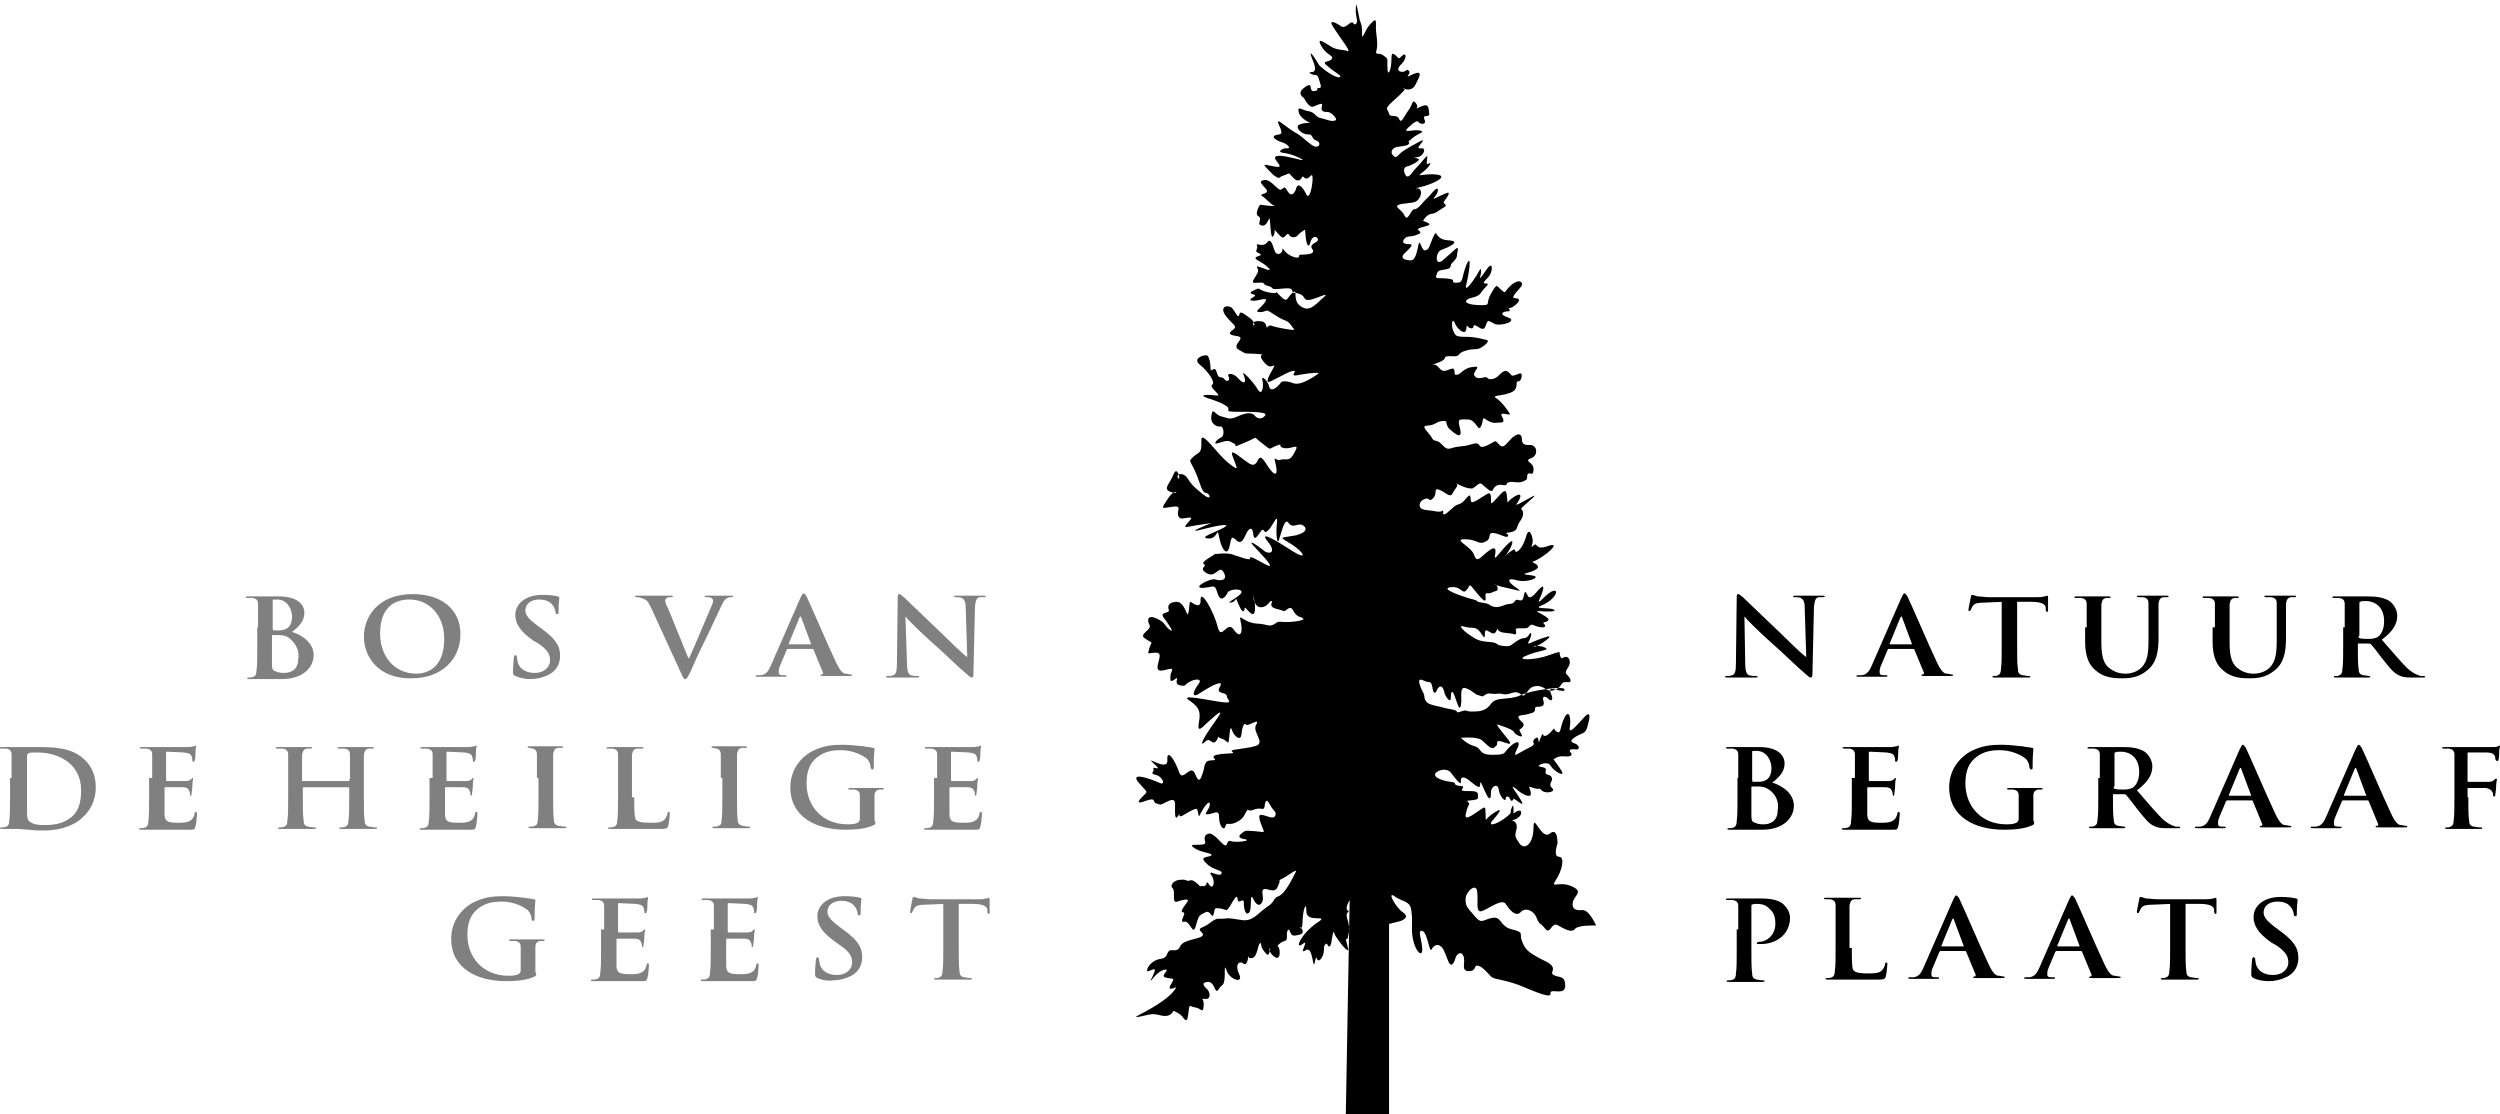 <?xml version="1.0" encoding="utf-8"?>
<!-- Generator: Adobe Illustrator 21.1.0, SVG Export Plug-In . SVG Version: 6.00 Build 0)  -->
<svg version="1.1" id="Laag_1" xmlns="http://www.w3.org/2000/svg" xmlns:xlink="http://www.w3.org/1999/xlink" x="0px" y="0px"
	 width="323.6px" height="144.2px" viewBox="0 0 323.6 144.2" style="enable-background:new 0 0 323.6 144.2;" xml:space="preserve"
	>
<style type="text/css">
	.st0{fill-rule:evenodd;clip-rule:evenodd;}
	.st1{fill:#808080;}
</style>
<path class="st0" d="M174.7,116.5l-0.5,27.8h5.6v-24.7c0,0,0.7-0.2,1.2-0.3c0.4-0.1,1.6-0.5,0.6-1.2c-1-0.7-2.1-2.8-1.1-2.1
	c1,0.8,2.1,0.5,2.2,2c0.2,1.4-0.1,2.1,0.2,3.6c0.3,1.5,1.2,2.4,1.2,1.3c0-1.1-0.7-2.6,0-2.4c0.7,0.2,0.9,2.9,1.2,2.4
	c0.3-0.5,0.7-0.8,1.2-0.4c0.5,0.3,0.9,2.1,1.2,2.3c0.3,0.3,0.6-0.4,0.7-0.8c0.1-0.4,0.7-1,1-0.3c0.4,0.7-0.4,2,0.7,2
	s0.6-0.8,1.2-0.7c0.6,0.1,1.3,1,1.7,1.4c0.4,0.4,1.4,0.3,3.6,1.1c2.2,0.9,4.2,1.8,4.1,1.1c-0.1-0.8,1.9,0.4,1.9-1
	c0-1.4-0.8-1-1.5-1.4c-0.7-0.4,0.9-0.9-1.3-1.9c-2.2-1.1-2.4-1.5-2.8-2.5c-0.4-1,0.4-1.1-1.3-1.5c-1.6-0.4-1.3-1.7-2.5-1.5
	c-1.2,0.2-1.4,0.9-2.3-0.2c-0.9-1.1-1.2-1.2-1.2-2.2c0-1,1.4-2.2,1.5-1c0.2,1.2-0.3,2.9,0.7,2.5c1-0.4,2.5-1.6,3-0.9
	c0.5,0.8,1.3,1.7,1.9,1.1c0.6-0.7,1.7-0.3,2.1,0.7c0.4,1,0.4,0.5,1.1,1.4c0.7,0.9,0.8-1,1.7-0.4c0.9,0.5,1.8,1,2.2,0.4
	c0.5-0.5,2.7-0.4,2.7-0.4s-0.9-2.1-1.8-2c-0.9,0.1-1.4-0.2-1.2-1.1c0.3-0.9,1.4-1.3-0.2-2c-1.6-0.7-2.8,0.4-2-0.8
	c0.8-1.2,1.2-3,0.4-3c-0.8,0-0.2-1.7-0.2-1.7s0.1-2.2-1-1.3c-1.1,0.9-2.1-2.8-2.1-0.8c0,2.1-1.1,3-1.8,2.1c-0.7-1-0.6-1-0.4-1.9
	c0.2-1-0.6-1.1-0.6-1.1s1.2-0.3,1.2-1c0-0.7-1,0.1-1,0.1s0.1-1.6-0.2-0.8c-0.4,0.8,0.3,0.5-0.9,1.4c-1.2,0.9-2.3,1.1-1.6,0.3
	c0.7-0.8,1.6-1.9,0.2-1c-1.4,0.9-1,1.4-1.1,0.3c-0.1-1.1,0.2-1.3-1.1-0.4c-1.3,0.9-1.7,1-1.4,0c0.2-1,0.6-1,0.2-1.3
	c-0.5-0.3,1.3-0.1,1.3-0.5c0-0.5,0.2-0.9-0.9-0.9s-1.3,0-1.1-0.3c0.1-0.3,0.3-0.3-0.5-0.4c-0.8-0.1-0.1-0.4-1-0.5
	c-0.9-0.1-2.3-0.5-2-1.1c0.4-0.5,1.5-0.7,2-0.1c0.5,0.7,1.4,1.8,1.3,1.2c-0.1-0.6,0.3-0.9,1.3,0c1.1,0.9,1.2,0.8,1.2,0.2
	c0-0.6,0.5,0.9,0.9,1.6c0.4,0.7,0.5,0.2,0.5-0.5c0-0.7,0.9-1.2,1-0.3c0.1,0.9,0.9,1.7,0.9,1.2c0-0.5,0.5-0.3,0.6,0.1
	c0.1,0.3,0.4,0.1,0.4-0.1c0-0.2,1.5,1.2,1.1,0.4c-0.4-0.8-1.8-2.5-0.9-1.8c0.8,0.7,1.5,1.1,1.9,1c0.4-0.1-0.1-1.2-0.1-1.2
	s1,0.4,1.3,0.3c0.3-0.1,0.1,0.2,0.7,0.4c0.6,0.2,1.5-0.1,1-0.5c-0.5-0.4,0-1,0-1s0.1-0.6-0.5-0.7c-0.5-0.1-0.3-0.4-0.3-0.7
	c0-0.3-0.6-0.3-0.9-0.4c-0.3-0.1,1.1-0.8,1.5-0.1c0.4,0.7,1.8,1.5,1.5,0.8c-0.4-0.7-1.1-1.6-1.1-1.6s0.5-0.5,1.4-0.4
	c0.9,0.1,1.1-0.2,0.8-0.5c-0.3-0.3,0-0.5,0.6-0.4c0.6,0.1,0.6-0.4,0.1-0.7c-0.5-0.2-1-0.3-0.1-0.9c0.9-0.6,1.3-0.3,1.6-1.4
	c0.3-1.1,0.5-2.2-0.5-1.1c-1,1.1-2,2.3-1.8,1.2c0.2-1.1-0.1-2.4-0.7-1.2c-0.6,1.2-0.4,2.2-1,1.8c-0.6-0.3,0-0.8-0.8,0.1
	c-0.9,0.9-1,0.2-1,0.2s0-0.2-0.4,0.8c-0.3,1,0.1-0.8-0.6-0.2c-0.7,0.6,0.5,0.6-0.8,1.2c-1.3,0.6-2.2,1.5-1.6,0.3
	c0.6-1.1,0.2-1.4-0.8-0.5c-1,0.9-0.4,1.1-2.3,1.1c-1.9,0-1.3-0.8-2.3-1.1c-1.1-0.3-1.8-1.1-1.8-1.1s2-0.2,2.7,0.3
	c0.6,0.5,1.3,1.4,1.7,0.9c0.4-0.5,0.2,0.1,0.3-0.6c0-0.7,2.5,1,1.4-0.4c-1.1-1.4-1.9-2.2-1-1.8c0.9,0.3,1.7,0.6,1.8,0.9
	c0.1,0.3,1.4,0.9,0.9,0.2c-0.4-0.8-0.2-0.4,0.2-0.9c0.4-0.5-0.3-0.7-0.5-1.1c-0.2-0.4,0.2-0.4,0.9-0.5c0.7-0.2,1.2-0.2,1.2-0.7
	c0-0.5,0.3-0.2,0.9-0.4c0.6-0.3-0.2-1.1,0.3-1.2c0.4-0.1,0.8,0.8,1,0.3c0.2-0.4-0.8-1.5,0.2-1.3c0.9,0.2,1.5,0.4,1.4,0
	c-0.1-0.4-4.2,0.1-5.7,0.8c-1.5,0.7-3.1,0.1-3.8,1.1c-0.7,1-1.6,1-2.5,1c-0.9,0-0.5-0.3-1.4,0c-0.9,0.3,0-0.1-1.3-0.3
	c-1.3-0.2-1-0.3-1.8-0.4c-0.8-0.2-1.4-0.3-1.6-1c-0.1-0.8,0-0.3-0.4-1.2c-0.4-0.9-0.5-1.5,0.3-1.1c0.8,0.4,0.9-0.1,1.1,0.8
	c0.1,0.9,0.4,1,0.6,0.4c0.3-0.6,0.7-0.6,0.9,0.1c0.1,0.7,0.9,1.8,0.9,0.9c0-0.9,0.2-1,0.5-0.2c0.3,0.8,0.6,2.1,0.8,1.2
	c0.2-0.9-0.3-2.6,0.7-2.2c1,0.4,0.9,0.7,1.6,0.9c0.7,0.2,0.4,0.2,0.9-0.1c0.5-0.3,0.7,0,1.5-0.1c0.9-0.1,0.7,0.3,1.9-0.1
	c1.2-0.4,1.2,0.7,1.7,0.2c0.5-0.5,0.6-1.1,1.6-1.1s1.2,0.9,2.3,0.5c1-0.4,0.6-1.1,1.5-1c0.9,0.1,0.4-0.6,0-1
	c-0.4-0.4,0.3-0.8,0.4-1.5c0-0.7-0.4-0.9-0.8-0.7c-0.4,0.3-0.4-0.1-0.5-0.4c-0.1-0.3,0.4-0.5-1.4,0.1c-1.8,0.7-4.5,0.7-3,0.1
	c1.5-0.7,3.1-0.7,2.6-1c-0.5-0.4-1.9-0.3-1.5-0.2c0.4,0.1,3.1-1.8,1.4-1.2c-1.7,0.5-2.5,1.2-2.1,0.5c0.4-0.7,0.4-1.5,0-0.8
	c-0.5,0.7-0.6,0.1-1.6,0.8c-1,0.7-0.8,0.7-1.8,0.6c-1-0.1-0.4-0.4-1.7-0.5c-1.3-0.1-1.7-0.3-2.4-0.8c-0.7-0.4-1.9-1.5-0.9-1.2
	c1,0.3,1.3,0,1.8,0.4c0.5,0.4,0.9,1.5,0.9,0.7c0-0.8,0.1-0.7,0.8-0.3c0.7,0.4,0.8-0.6,0.8-0.6s0,0.5,0.9,0.6c0.9,0.1,1,0.1,1.3,0.2
	c0.3,0.1,0.3-0.3,0.2-0.6c-0.1-0.3,0.9-0.1,1.4-0.2c0.5-0.1,0.3-0.7,1.1-0.3c0.8,0.3,1.6,0.3,1.2-0.2c-0.4-0.4,0.2-0.1,0.5-0.5
	c0.4-0.4-2.2-1.3-1.2-1.2c1,0.1,2.5,0.1,1.9-0.2c-0.5-0.3-3,0-1.4-0.6c1.6-0.7,2.2-2.1,1.3-1.8c-0.9,0.3-2.2,2.2-1.7,1
	c0.5-1.1,0.8-2.2-0.2-1.1c-0.9,1.1-1.2,1.1-1.4,0.6c-0.3-0.5-0.3-0.6-0.5,0.3c-0.2,0.9-0.8,0-1.1,0.5c-0.3,0.5-0.8,0.3-1.3,0.5
	c-0.5,0.2-1,0.4-1.6,0.2c-0.6-0.2-0.1-0.3-1.4-0.5c-1.3-0.2,0.5,0-1.8-0.6c-2.2-0.7-3.4-1.3-2.1-1.4c1.3-0.1,1.4,1,1.9,0.4
	c0.5-0.5,0.3-1,0.9-0.2c0.7,0.8,1.7,2.2,1.6,1.2c-0.1-1,0.2-0.4,0.8-0.7c0.6-0.3,0.9-0.1,0.7-0.8c-0.3-0.6-0.7-0.2,0.8,0.1
	c1.5,0.3,2.8,0.8,1.7,0.1c-1.1-0.7-1.4-1.4,0-1c1.4,0.4,3.3-0.4,2.1-0.6c-1.2-0.2-1.6-0.1-0.2-0.5c1.4-0.5,0.8-0.9,0.4-1.1
	c-0.4-0.3-0.5,0.1,0.8-0.7c1.3-0.8,2.6-2.1,0.9-1.5c-1.7,0.6-1.2-0.6-1.8-0.1c-0.5,0.5-0.1-0.1-0.1-0.6c0-0.5-0.5-2.1-0.9-0.4
	c-0.5,1.6-1.4,2.2-1.4,1.6c0-0.5-2.2,1.6-1.4,0.9c0.8-0.8,1.6-2.7,0.6-1.8c-1,0.9-1.9,2.4-1.8,1.7c0.1-0.6,0.3-1.5-0.8-0.7
	c-1.1,0.8-1.5,1.7-1.9,0.5c-0.4-1.1-2.8-2-1.2-2c1.6,0,1.8,0.8,2.7,0.3c0.9-0.4,0.1-1.2,1.1-1.1c1,0.2,1.6,0.7,1.8,0.4
	c0.2-0.3-0.8-0.4,0.3-0.5c1.1-0.2,0.7-0.7,1.3-1.5s0.3-1.4,0.1-1.5c-0.2-0.1,2.7-2.3,1.4-1.6c-1.3,0.7-2.4,1.4-1.9,0.8
	c0.5-0.7,0.7-1.5-0.4-0.8c-1.1,0.7-0.8,1.1-0.9,0.3c-0.1-0.9-0.1-1.4-0.8-0.7c-0.7,0.7-1.4,1.7-1.3,1c0-0.8,0-1.3-0.6-0.9
	c-0.7,0.4-1.6,1.1-1.9,1c-0.3-0.1,0.1-1.5-0.7-0.5c-0.8,1-1,0.6-1.6,1.1c-0.6,0.5-1.4,1.4-1.4,0.8c0-0.7,0.1,0-0.9-0.2
	c-1-0.2-1.3-0.1-1.8-0.3c-0.5-0.2-0.5-1,0.3-1.3c0.7-0.3,0.5,0.5,1.1-0.1c0.6-0.6,0-1.4,0.8-1.1c0.8,0.3,1.4,1.1,1.7,0.5
	c0.3-0.6,0.9-1.1,0.5-1.3c-0.3-0.2,0.9,0.5,1.6,0.6c0.7,0.1,0.5,0,1.1-0.4c0.5-0.4,0.5-0.2,1,0.2c0.4,0.3,0.9,0.9,1.1,0.3
	c0.3-0.6,0.9-0.6,1.4-0.5c0.5,0.1,0.1-0.3,0.7-0.4c0.5-0.1,1.2,0.2,1.8-0.1c0.6-0.3,0.4-0.2,0.5-0.8c0.2-0.6,0.7,0.3,0.8-0.6
	c0.1-0.9-0.7-1-0.7-1.3c0-0.3,0.8-0.2,1-0.9c0.2-0.7-0.3-1.1-0.7-1.1c-0.4,0-1.1,0.1-1.1-0.7c0-0.8-0.5-0.9-1.3-0.2
	c-0.8,0.8-1.1,1.5-1.7,0.8c-0.6-0.7-0.4-0.3-1.6,0.2c-1.2,0.5-0.6-0.4-1.5-0.3c-0.9,0.2-0.8,0.3-2,0.4c-1.2,0.1-1.4,0.7-2.2-0.2
	c-0.8-0.9-1-0.2-1.4-1c-0.5-0.8-1.5-1.5-0.5-1.5c1.1-0.1,1-0.5,1.9-0.6c0.9-0.1,0.2,0.4,1,1.1c0.8,0.7,1.6,1.3,1.3-0.1
	c-0.4-1.4-0.1-1.2,1-1.2c1.1,0,1.3,1.7,1.7,0.9c0.4-0.8,0-1.4,0.8-0.8c0.8,0.5,1.1,0.3,1.6,0.3c0.5,0,0.7-0.1,0.3-0.8
	c-0.4-0.8,1.3,0.1,1-0.4c-0.3-0.5-1.2-1.7-1.8-2c-0.5-0.3,0.8-0.3,1.4-0.5c0.7-0.2,1.3-0.4,1.3-1.2c0-0.8,0.4-0.1,0.6-0.8
	c0.2-0.7,0-0.8-0.6-0.5c-0.7,0.2-0.5,0.2-0.9-0.2c-0.4-0.4-0.7-0.4-1.3,0.2c-0.6,0.7-1.4,0.7-1.6,0.4c-0.2-0.3-1.1,0.4-1.6-0.2
	c-0.5-0.5,1.1-1.4-0.2-1.2c-1.3,0.1-1.6,1-2.1,1c-0.5,0.1-0.2-0.3-0.4-0.7c-0.2-0.3-0.9,0.3-1.4,0.2c-0.5-0.1-0.7-0.9-1.3-0.8
	c-0.6,0.1,1.3-0.3,1.5-0.8c0.1-0.5,1-0.2,1.5-0.3c0.5-0.1,0.2-0.4,1.2-0.7c0.9-0.3,1.3-0.1,1.8-0.3c0.5-0.2,1.5-1,0.9-1.1
	c-0.5-0.1-1.3-0.4-2.7-0.4s-1.3-0.2-1.6-0.8c-0.3-0.7-0.1-1.8,0.2-1c0.3,0.8,1.4,1.7,1.5,0.8c0.1-0.9,0-0.2,0.6-0.1
	c0.6,0.1,0-0.8,0.9-0.2c0.9,0.6,0.9,0.1,1.1-0.4c0.2-0.5,0.3-0.4,1,0c0.7,0.4,3.2-0.3,1.8-0.8c-1.4-0.5-0.5-0.8,0-0.8
	c0.4,0,0.2-0.4-0.1-0.5c-0.3-0.2,0.2,0.4,0.9-0.2c0.7-0.5,0.9-1,0.1-1c-0.8,0,0.8-1.3,0.9-1.7c0.1-0.4-0.4-0.9-1.5,0.1
	c-1,1-0.5,1-1.2,0.5c-0.6-0.5-0.5-0.9-1.3,0.5c-0.8,1.4,0.1,1.5-1.3,1.5c-1.4,0-2.3-0.3-1.8-0.7c0.5-0.4,1.3-0.2,1.8-0.9
	c0.5-0.8,1.3-1.2,0.6-1.2c-0.7,0,0.3-0.6,0.6-1.2c0.3-0.6,0.4-2-0.7-0.3c-1.1,1.6-0.4,0.3-0.5-0.1c0-0.4,0-0.5-0.6,0.6
	c-0.7,1.1-1.6,2.2-1.3,1.1c0.3-1.1,0.8-4.3,0-2.5c-0.7,1.8-0.3,2.3-1.3,2.3c-0.9,0,0.1-0.4-0.9-0.5c-1-0.2-1.9,0.1-1.7-0.4
	c0.2-0.5,0.1-0.7,1.1-0.8c1-0.2,0.6-0.3,0.9-0.8c0.4-0.4,0.7-0.7,0.7-1.1c0-0.5,0.5-1.5-0.6-0.4c-1.2,1-1.4,1.4-1.8,1.3
	c-0.4-0.1-0.3-1.4,0.5-1.6c0.8-0.3,2.6-1.1,0.7-1.2c-1.8-0.1-1.3-1.7-1.9-0.4c-0.5,1.2-0.5,1.6-1,1.7c-0.5,0.2-0.7-1.7-0.9-0.7
	c-0.2,1-0.4,2-1,2c-0.6,0-1.5-0.2-0.8-0.9c0.7-0.7,1.3-1.2,0.6-1.2c-0.7,0-1-0.2-0.6-0.7c0.4-0.4,0.5-0.2,1.3-0.4
	c0.9-0.3,0.9-0.4,0.5-0.7c-0.4-0.3,1.2-0.5,1.4-0.7s-0.8-0.5-0.8-0.5s0.4-0.8,1-0.9c0.7-0.1,0.8-0.3,1.6-0.8
	c0.8-0.4-0.1-0.5,0.1-0.8c0.2-0.3,1.1-1.4,0.3-1.1c-0.8,0.3-2.1,1.1-1.5,0.5c0.6-0.7,0.6-1.6-0.2-0.7c-0.8,1-0.9,0.9-1.3,1.4
	c-0.4,0.5-0.8,0.9-1.2,0.9c-0.4,0.1-0.8,1.7-1.2,0.8c-0.4-0.9-1.7-1.2-0.4-1.5c1.4-0.2,1.8-0.1,2.2-0.6c0.4-0.5,0.5-1.2,0-1.4
	c-0.5-0.1-0.7,0.1,0.7-0.3c1.4-0.4,3.2-1.3,1.7-1.5c-1.5-0.2-2.8,0.4-2-0.2c0.9-0.6,1.5-1.6,0.9-1.2c-0.6,0.4,0.3-1.7-0.5-0.7
	c-0.8,1-1.2,1.3-1.5,1.7c-0.3,0.4-0.7,1-1,0.4c-0.3-0.6-0.2-1,0.4-1.1c0.6-0.2,1.9-0.9,1.1-1c-0.8-0.2,0.2,0,0.6-0.4
	c0.4-0.4,0.6-1-0.2-0.9c-0.8,0.1,1.2-1.5,0-0.9c-1.3,0.7-1.3,0.7-2.1,1.2c-0.8,0.5-0.9,1.2-1.4,0.6c-0.5-0.6,0.2-1.1,0.7-1.1
	c0.5-0.1,1.4-0.1,1.4-0.5c0-0.4-0.4,0.1,0.4-0.6c0.8-0.7,1.8-0.8,1-1c-0.8-0.2-2.3,0.4-1.6-0.3c0.7-0.7,1.3-1.1,1.4-0.8
	c0.2,0.3,1.1,0.4,0.8-0.3c-0.4-0.8,0.7-0.2,0.6-0.8c-0.1-0.7,0-1.4-1.1-0.9c-1.1,0.5-0.1,0.2-0.6-0.4c-0.5-0.7-0.4,0.1-1,0.9
	c-0.6,0.8-0.9,1.8-1.2,1.1c-0.3-0.7-1.2-0.1-1.3-0.7c-0.2-0.7-0.7-0.5,0.5-1.6c1.2-1.1,1.8-1.6,1.4-1.7c-0.4-0.1,0.9,0.7,1.5-0.4
	c0.5-1,1.1-2-0.3-1.4c-1.4,0.7-0.2,0-0.5-0.4c-0.4-0.4-0.3,0.1-0.9,0.1c-0.5,0-0.8-0.4-0.1-1c0.7-0.7,0.7-1.6,0.1-1.1
	c-0.5,0.5-0.4,0.4-0.8,0c-0.5-0.4-0.6-0.4-0.6,0.7c0,1.1-0.5,2.2-0.5,0.9c-0.1-1.3,0.2-1.1-0.5-1.6c-0.6-0.5-1.2,0.1-0.9-0.8
	c0.2-0.9-0.1-1.9-0.1-2.8c0-0.9,0.1-1.4-0.7-0.5c-0.8,0.8-1.1,2.4-1.1,1.2c0-1.2-0.1-1.1-0.3-1.7c-0.1-0.5-0.5-2.9-0.5-1.6
	c-0.1,1.2,0.4,1.8,0,2.1c-0.4,0.3-0.2-0.6-0.9,0c-0.7,0.6-0.9,0.4-1.3,0.1c-0.5-0.3-1.5-0.8-0.6,0.5c0.9,1.4,2.3,3.1,1.7,2.9
	s-1.3-0.1-2-0.5s-2.1-1.5-1.4-0.2c0.7,1.3,1.6,1.2,1.4,1.7c-0.2,0.5-1.6,0.2-0.5,1c1,0.9,1.9,1.2,1.5,1.4c-0.5,0.1-1.7-0.7-2.6-1.5
	C169.9,7,169.2,6.1,170,8c0.8,2-0.9,1-0.4,1.5c0.5,0.4,0.9-0.1,1.1,0.7c0.2,0.7,0.5,1.2,0,1.2c-0.5,0,0.2,0.3-0.6,0.4
	c-0.8,0.1,0-1.4-1.2-0.5c-1.2,0.8-0.1,1.4-0.1,1.4s0.6,1.3,1.2,1.1c0.6-0.2,1.3-0.7,1.1,0c-0.2,0.7,0.4,0.7,0.8,0.7
	c0.4,0,1.4,1,0.9,1.1c-0.5,0.2-1.2-0.2-1.8-0.3c-0.7-0.1-0.8-0.8-1.6-0.9c-0.8-0.1-1.5-0.8-1.3,0.1c0.2,0.9,1.5,1.4,1.5,1.4
	s-1.4,0-1.6,0.4c-0.2,0.4,0.6,1.1,1.3,1.1c0.7-0.1,0.4,0.6,1.1,0.8c0.7,0.2,0.4,1.3-0.7,0.5c-1.1-0.8-0.9-0.9-2.3-1.7
	c-1.4-0.9-2.4-2-1.8-0.7c0.6,1.3,0.1,1-0.5,1.2c-0.6,0.2,0.1,0.7,0.8,0.9c0.7,0.2,1.3,0.8,0.7,0.8c-0.5-0.1-1.5,0.5-0.4,0.6
	c1.1,0.1,3.1,1.1,2.2,0.9c-0.9-0.2-3-0.8-3.3-0.4c-0.4,0.3,1.2,1.4,0.2,1.3c-1-0.1-2.1-0.6-1.4,0.1c0.7,0.7,0.9,1,1.3,1.2
	c0.5,0.3,0.3,0,1-0.2c0.7-0.2,0.5-0.5,1.1,0.2c0.6,0.7,1,0.5,1.2,0.1c0.2-0.4,0.2,0.1,0.6,0.1c0.4,0.1,0.8-1,0.8,0
	c0,1-0.4,2.8-0.8,2.1c-0.3-0.7-1-1.7-1.3-0.9c-0.2,0.8-0.7,1.2-1.1,0.5c-0.4-0.7-0.4-0.6-0.8-0.3c-0.4,0.4-1.3-1.3-2.2-1.2
	c-0.9,0.1-0.4,0.5,0.2,1.2c0.5,0.7-1.1,0.5-0.5,0.9c0.6,0.4,1,1,1.5,1.2c0.4,0.2-1.8-0.1-1.8-0.1s-0.8,1.2-0.2,1.5
	c0.6,0.3-0.4,1.1,0.5,1.2c0.8,0.1,0.9-1.8,1-0.4c0.1,1.5,0.2,2.3,0.5,1.6c0.3-0.8-0.3-1,0.5-0.2c0.7,0.8,0.7,0.6,1.1,0.2
	c0.4-0.4,0.2,0.2,0.8,0.3c0.6,0.1,0.7-0.4,1.2-0.7c0.5-0.3,0.4-0.5,0.5,0.6c0.1,1.1,0.4,1.6,0.6,0.8c0.2-0.9,0.9-0.9,1-0.4
	c0,0.5-1.3,0.5-0.7,1.3c0.5,0.8-1.6,0.6-1.7,0.7c-0.1,0.1,0.1,0.6-0.9,0.2c-1.1-0.4-1.3-1.4-1.3-0.9c0,0.5-0.7,0.9-1,0.2
	c-0.3-0.8-0.5-1.8-1-1.1c-0.6,0.7-1.5-0.1-1.3,0.4c0.2,0.5-0.5,0.7,0.3,1c0.8,0.4-1.2,0.3-0.2,0.9c1,0.5,2.1,1.5,1.2,1.2
	c-0.9-0.3-1.6-0.7-1.2-0.1c0.4,0.6-1.5,2-0.1,1.8c1.4-0.1,0.5,0.2,1.4,0.4c0.9,0.2,0.2,0.5,1.4,0.4c1.2-0.1,1.7-0.2,1.8,0.3
	c0.1,0.5-0.2,0,0.8,0.3c1,0.3,0.5,1,1.5,0.8c1-0.2,2.8-1.2,1.6-0.2c-1.2,1.1-1.8,1.8-2.9,1c-1.1-0.8-0.2-2.4-1-1.7
	c-0.8,0.7-0.6,1.4-1.6,0.4c-1-1,0.2-0.2-1.2-0.4c-1.4-0.2-1.5-0.7-1.8-0.5c-0.4,0.2-1.3,0.5-0.5,0.7c0.9,0.2-0.9,0.6-0.2,0.8
	c0.7,0.2,2.2-0.6,1.8,0.1c-0.4,0.8-1.7,1.4-0.7,1.4c1,0,0.5-0.6,1.8,0.3c1.4,0.9,1.2,0.6,1.7,0.9c0.5,0.3,0.6,0.7,0.9,1
	c0.4,0.3-2.3-0.2-2.8-0.4c-0.5-0.2-0.6,0.1-0.7,0.2c-0.1,0.1,0-0.7-0.7-0.8c-0.7-0.1-1.1,0-1.1,0.4c0,0.4,0.6-0.1-0.5-0.9
	c-1.1-0.8-1.2-0.8-1.3-0.3c-0.2,0.4-0.4-0.3-0.9-0.9c-0.5-0.5-1.7-0.3-0.9,0.9c0.9,1.2,1.6,1.4,1.1,1.8c-0.5,0.4-1,0.7,0.4,0.9
	c1.4,0.2-0.9,1.2,0.3,1.8c1.1,0.6,0.4,0.4,2.2,0.5c1.7,0.2,0.1-0.2,0.8,0.8c0.7,1,1.1,0.9,1.5,0.7c0.4-0.2-1.8,2.8-0.3,2
	c1.6-0.8,2.4-1.3,2.9-1.3c0.5,0-0.9,0.9,0.8,0.5c1.7-0.3,2.6-0.3,2.3-0.1c-0.3,0.2-2.2,1.6-3.2,1.2c-1-0.4-1.6-0.2-1.6-0.1
	c0,0.1-1.2,1.5-1.5,0.6c-0.2-0.9-1.1-1.6-0.9-0.9c0.2,0.7,0,2.2-0.6,1.2c-0.6-1-2.3-2.8-1.8-1.8c0.4,1,0,1.2-0.7,0.4
	c-0.7-0.8-1.5-0.7-1.3-0.3c0.3,0.4-0.1,0.9-0.5,0.4c-0.3-0.5-0.8,0.1-1-0.9c-0.3-1-0.7,0.1-0.8-0.4c0-0.4-0.1-1.7-0.5-1.8
	c-0.4-0.1-1.9,0.4-0.9,1.2s2.1,2.3,1.6,2.6c-0.5,0.3,1.4,1.5,0.6,1.4c-0.8-0.1-2.6-0.2-1.3,0.3c1.3,0.4,2.3,0.8,2.7,1.2
	c0.4,0.4-0.6,0.6,1.3,0.6c1.8,0,3.7,0,3.6,0.4c-0.2,0.4-0.8,0.7-1.3,0.2c-0.4-0.6-1.2-0.5-2.3,0c-1.1,0.5-1.2,0.2-2.1,0
	c-0.9-0.2-1.1-1.3-1.3-0.1c-0.2,1.2,0.9,1.5,1.2,1.4c0.3-0.1,0.6,1.1,0.1,1.4c-0.5,0.2-1.4,1.1-0.2,0.7c1.2-0.4,1.2-0.2,1.8,0.1
	c0.7,0.3-0.6,0.7,1.4-0.1c2-0.8,0.9-0.9,2.3,0.1c1.3,1,0.7,0.7,1.8,0.3c1.1-0.4,0,0.1,1,0.3c1,0.2,2.1-0.8,1.4,0.5
	c-0.7,1.4-1.1,0.8-1.8,1c-0.7,0.3-1-0.8-0.7,0.5c0.3,1.2,0.1,1.7-0.5,1c-0.7-0.7-1.3-2.5-1.8-1.4c-0.5,1.1-1.2,0.3-1.8-0.1
	c-0.6-0.4-2-1.7-1.4-0.3c0.5,1.4,0.9,1.9-0.5,0.8c-1.5-1.1-3.7-4.6-3.6-2.9c0.1,1.7-0.4,1.4-1,2c-0.6,0.6-0.6,0.3,0.1,1.7
	c0.7,1.4,0.9,3,1.5,3c0.6,0.1,0.8,1.2-0.5,0.1c-1.3-1.1-1.3-1.1-1.9-2c-0.6-0.9-1.6-0.5-1.2,0c0.4,0.5-0.1-1.8-0.6-0.5
	c-0.5,1.3-1.5,1.9-0.3,2.3c1.2,0.4,0.6-0.7-0.4,0.8c-1,1.5-0.9,1.3,0.5,1.1c1.4-0.2,0.6,0.4,0.8,1.1c0.2,0.7,0.7,0.3,1.5,0.3
	c0.8-0.1-1.3,1.4-0.3,1.2c1-0.2,3.1-0.5,3.1-0.5s-3.5,1.4-1.5,0.9c1.9-0.5,4.3-1,3.1-0.3c-1.3,0.7-3.3,1.3-2,1.4
	c1.3,0.1,1.1-1.7,1.4-0.2c0.3,1.6,1,2.5,1.3,1.4c0.3-1.1,0.2-1.7,0.9-1c0.7,0.7,1-0.2,1.3-0.8c0.3-0.7,0.8-1,0.9-0.1
	c0.1,0.9,0.3,0.8,0.9-0.1c0.6-0.9,0.4,0.4,1-0.2c0.6-0.5,1.3-2.4,1.2-1.1c-0.2,1.3,0,3.3,0.3,2.1c0.4-1.2,0.7-2.7,1.2-2
	c0.5,0.7,1.1,0.1,1.6,0.2c0.5,0.1,1.3,0.9-0.7,1.4c-2.1,0.4-2.2,0.1-0.6,1.1c1.6,1,2.3,2.2,0.3,1c-2-1.3-4.6-2.9-3.3-1.3
	c1.3,1.6,0,1.7-0.6,1.1c-0.6-0.5-2.2-1.6-1.2-0.5c1,1.1,3.2,3.3,1.4,2.3c-1.8-1-1.9-1-1.9-0.7s-1.2-0.2-2.2-0.5
	c-0.9-0.4-3.2,0.1-2.4-0.1c0.7-0.2-1.9,1-1.4,1.3c0.6,0.3-0.8,0.5,0.4,1.2c1.2,0.7,1.6-1.2,2.2-0.1c0.6,1.1-0.5,1.1-1.1,0.9
	c-0.6-0.2-3.1,1.1-1.6,1.1c1.5-0.1,1.5-0.6,1.9,0.7c0.4,1.3,1.1,0.4,1.3-0.1c0.2-0.4,1.7-0.6,1.8-0.1c0.1,0.5-2.2,1.5-1.4,1.4
	c0.9-0.1,0.5-1.1,1,0.2c0.6,1.4,0.8,0.9,0.8,0.5c0-0.4,1.1,1.5,1.3,0.5c0.2-1-0.2-2.1-0.2-2.1s0.1,1.6,1.1,1.5
	c0.9-0.1,0.9-0.8,1.3-0.8c0.3,0-0.6,0.7,0.6,1c1.3,0.3,0.8,0.5,1.5,0c0.8-0.5,0.5,0.8,1.7,1.1c1.2,0.4-1.4,0.7-2.4,0.6
	c-0.9-0.1-0.7,0.2-1.3,0.4c-0.6,0.2-0.5-0.1-2.2-0.2c-1.7-0.2-2.2-1.5-1.9-0.2c0.3,1.3,0,2.3-0.9,1c-0.9-1.3-1.6,1.6-2.1-0.4
	c-0.5-2-2.2-4.9-2.2-3.5c0.1,1.4-1.1,0.4-1.3,0.3c-0.2-0.1-0.1,0.9-0.3,1.5c-0.2,0.6-0.4-1.6-1.6-1.5c-1.2,0.1-1,0.8-0.9,1.1
	c0.1,0.4-1.2,0.2-0.7,0.9c0.5,0.7,1.6,2.2,0.8,1.6c-0.8-0.6-0.4-0.8-1.6-1.4c-1.2-0.6-1.4,0.1-1,0.8c0.3,0.7-1.6,1.2-0.5,1.8
	c1,0.7,0.8,0.2,0.5,1.1c-0.2,0.9-0.4,0.8,0.5,0.7c0.9-0.1,0.9,0.2,0.7,1c-0.2,0.8-0.5,1.6,0.9,1.2c1.4-0.4,0.6,0.2,0.6,0.8
	c0,0.6-0.1,0.9,0.6,0.4c0.7-0.5-0.3,0.6,0.6,0.8c0.9,0.2,0.6-0.1,1.2-0.4c0.6-0.4,1.9-0.6,1.2,0.3c-0.7,0.9-1,2,0.4,1
	c1.4-0.9,3-1.7,2.4-0.7c-0.6,1,0.8,0.6,0.9,1.2c0,0.5,1.2,1.1-1.2,0.7c-2.4-0.4-4.9-0.9-3.6-0.1c1.3,0.9,1.4,1.5,1.2,2.7
	c-0.2,1.2,0,1.2,0.9,0.3c1-0.9,2.9-2.7,1.1-0.2c-1.8,2.5-1.9,3.2-1.2,2.5c0.7-0.7,0.9,0.7,1.5-0.2c0.5-0.9-0.2-0.4,0.6-0.2
	c0.8,0.2,0.9,1.1,1-0.1c0.1-1.2,0.2-1.6,0.4-0.9c0.2,0.6,1.1,1.5,1.2,0.4c0.1-1.1,0.4-1.5,0.6-1.2c0.2,0.3,1.9-1,1.3,0
	c-0.6,1,1.4,2.4-0.2,2.8c-1.6,0.4-3.4,0.4-2.9,0.7c0.5,0.3-0.7,0.2-1.4,0.3c-0.7,0.1-1.3,0.2-0.9,0.6c0.4,0.4-0.8,0-1.1,0.5
	c-0.3,0.5-0.2,0.8-0.4,1.3c-0.2,0.5-0.4,1.7-1,0.2c-0.6-1.5-1.6,1.2-2.1-0.3c-0.5-1.5-1.6-3.1-1.5-1.5c0.1,1.6-3.1-0.8-1.8,0.4
	c1.4,1.2-0.2,0.3,0,0.7c0.2,0.4-0.6,0.6,0.3,0.8c0.9,0.2,1.4,1.5,0.4,1c-1.1-0.5-3.7-1.4-2.7-0.1c1.1,1.3,1.3,1.2,0.9,1.6
	c-0.4,0.4-1.6,1.5,0,0.9c1.6-0.6,0.9,0.2,1.5,0.3c0.6,0.2,0.5,0.2,1.1-0.1c0.6-0.3,1.3-0.7,1.3,0.2c0,0.9-0.1,2.3,0.4,1.5
	c0.5-0.8-0.3,0.5,0.7-0.1c1-0.6,1.2-0.7,1.6-0.8c0.4-0.1,0.2,1.6,0.6,0.6c0.5-1,1.2-1.8,1.2-1.2c0,0.7-1,1.4-0.2,1.3
	c0.8-0.1,1.4-0.7,1.4,0.4c0,1.1,0.6,1.8,0.8,1.2c0.2-0.7,0.3-0.1,1.3-0.5c1-0.5,1-0.7,1.4-1.4c0.4-0.7,0,0.1,1-0.3
	c1-0.4,1.3,0.3,1.4-0.5c0.1-0.8,0.3-0.9,0.7-0.1c0.4,0.8,1,0.9,0.6,1.5c-0.4,0.5-2.1-0.8-2,0.1c0.1,0.9,0.8,1.9,0.5,1.9
	c-0.3,0-2.1-0.3-2.4-0.1c-0.3,0.2-1.3,0.8-0.1,1c1.3,0.2-0.9,0.5-1.6,0.3c-0.7-0.3-0.4,0.7-0.9,0.5c-0.4-0.2-1.4-1.6-2-1.5
	c-0.5,0.1-0.7,0.4-0.5,1.1c0.2,0.7-2.5,0-1.5,0.7c0.9,0.7,2.5,0.7,2.3,1c-0.2,0.3-1.7,0.1-0.7,1c0.9,1,2.3,0.9,2,1.4
	c-0.3,0.5-1.9-0.7-1.3,0.2c0.6,0.8,0.2,2-0.3,1.2c-0.5-0.8-0.1,0.3-0.8,0.2c-0.7-0.1,0.1,0.4-0.7-0.3c-0.9-0.8-0.9-0.3-1.3-0.4
	c-0.4-0.1-0.3-0.2-1.1-0.1c-0.8,0.1-1.2,0.8-0.8,1.1c0.4,0.4-0.2,2,0.6,1.7c0.9-0.3,1.8-0.5,1.1,0.3c-0.6,0.8-0.7,1.1-0.3,1.1
	c0.4,0.1-0.7,1.4,0.1,1.2c0.8-0.1,1.1,2,1.5,0.5c0.4-1.5,0.5-1.3,1.2-1.7c0.7-0.4,0.9,1,1.1,0.2c0.2-0.8,0-0.8,0.9-0.7
	c0.9,0.2,0.7,0.4,1.2-0.3c0.5-0.8,0.9-1.7,1-0.9c0.1,0.8,0.8-0.4,0.8,0.5s0.3,1.7,0.7,1.2c0.4-0.5,0-2.7,0.5-1.8
	c0.4,0.9,0.9,1.1,1.2,0.4c0.3-0.7-0.5-1.8,0.6-1.6c1,0.3,1.2,0.2,1.5-0.6c0.4-0.8-0.4-0.3,0.9-1c1.2-0.8,1.6-1.1,1.2-0.4
	c-0.4,0.8-1.3,2.6-2.1,2.9c-0.8,0.3-0.4,0.7-1.5,1.4c-1.1,0.7-1.8,1.9-3.2,1.7c-1.4-0.2-1.6-0.3-2.3-0.2c-0.8,0.1-0.9-0.2-1.8,0.5
	c-0.9,0.7-1.3,0.6-1.4,0.9c-0.1,0.3,1.1,0.7-0.2,1.1c-1.4,0.4-2.1,0.5-2.4,1.2c-0.3,0.7-1.1,0.2-1.4,0.5c-0.3,0.3-0.2,0.9-1,1
	c-0.8,0.1-1.4,0.6-1.7,1.1c-0.2,0.5-0.3,0.7,0.6,0.3c0.9-0.4-0.8,2.1-0.1,1.3c0.6-0.8,1.3-1.3,1.8-1.3c0.5,0-0.7,0.8-0.1,1
	c0.6,0.2,0.7,0.1,1,0.2c0.3,0.1-0.5,0.9-0.4,1.2c0.1,0.3,1-0.3,0.8,0c-0.2,0.3-0.6,1-2.5,2.2c-1.9,1.2-3.4,1.7-2.2,1.5
	c1.1-0.2,1.5-0.5,2.6-0.2c1.1,0.3,1.5-0.1,1.7-0.4c0.1-0.3,0.2-0.1,0.8,0.2c0.6,0.3,1,1.7,1.2,0.1c0.2-1.6,0.1-1,0.9-0.9
	c0.8,0.1,1,0.9,1.1-0.2c0.1-1.1-0.6-0.9,0.2-0.9c0.8,0.1,0.6-0.9,0.3-1.2c-0.3-0.3-1-0.9,0-1c1-0.1,0.9,1.7,1.4,1
	c0.5-0.8,0.7-0.4,0.8-1.4c0.1-1-0.1-2.1,0.3-1c0.4,1.1,2.2,1.7,1.6,0.4c-0.6-1.2,0-1.8,0.5-1.4c0.5,0.4,0.6-0.5,0.7-0.9
	c0.1-0.4-0.2,0.4,0.5,0.2c0.7-0.2,0.7-1.8,1-1.9c0.3-0.1-0.1,0.2,0.5,1c0.6,0.8,0.6,0.5,0.8-0.1c0.1-0.6-0.5,0,0.5,0.8
	c1,0.8,0.8-1.3,0.5-1.3c-0.2,0,0.4-0.6,0.9-0.7c0.5-0.1,0.1-1,0.4-1.4c0.3-0.4,0.2,0.8,0.9,0.7c0.7-0.1,1.3-0.2,0.9-0.9
	c-0.5-0.7,0,0.8,0.1-0.8c0-1.5,0.5-3,0.5-1.4c0,1.6,3.3,0.2,1.3,1.5c-2,1.4-2.9,3.5-1.8,2.7c1-0.8-0.6,1.5,0.4,0.8
	c1-0.7,0.9,2.9,1.2,1.5c0.3-1.4,0.1,0.4,0.8-0.4c0.6-0.9,0.2-1.4,0.5-1.8c0.3-0.5,0.4,0.4,0.6,0.2c0.3-0.3,0.2-0.7,0.4-1.5
	c0.2-0.8,0-0.3,0.6,0.5c0.6,0.9,1.8,2.3,1.3,0.9c-0.4-1.5,0-0.4,0.1-1.2c0.1-0.8,0.3-0.6,0-1.9c-0.4-1.2-0.1-1,0.1-1.4
	C173.9,117.8,174.7,116.5,174.7,116.5z"/>
<g>
	<path d="M225.9,85.8c0,1.1,0.2,1.5,0.5,1.6c0.3,0.1,0.6,0.1,0.8,0.1c0.2,0,0.3,0,0.3,0.1c0,0.1-0.1,0.1-0.4,0.1c-1,0-1.6,0-1.9,0
		c-0.1,0-0.9,0-1.6,0c-0.2,0-0.3,0-0.3-0.1c0-0.1,0.1-0.1,0.2-0.1c0.2,0,0.5,0,0.7-0.1c0.4-0.1,0.5-0.5,0.5-1.7l0.1-8.3
		c0-0.3,0-0.5,0.2-0.5c0.2,0,0.3,0.2,0.6,0.4c0.2,0.2,2.5,2.4,4.7,4.5c1,1,3.1,3,3.4,3.2h0.1l-0.2-6.3c0-0.9-0.2-1.1-0.5-1.3
		c-0.2-0.1-0.6-0.1-0.8-0.1c-0.2,0-0.2,0-0.2-0.1c0-0.1,0.2-0.1,0.4-0.1c0.8,0,1.5,0,1.8,0c0.2,0,0.7,0,1.5,0c0.2,0,0.4,0,0.4,0.1
		c0,0.1-0.1,0.1-0.3,0.1c-0.2,0-0.3,0-0.5,0c-0.4,0.1-0.5,0.4-0.6,1.2l-0.2,8.8c0,0.3-0.1,0.4-0.2,0.4c-0.2,0-0.4-0.2-0.5-0.3
		c-1-0.8-2.9-2.7-4.5-4.1c-1.7-1.5-3.4-3.2-3.6-3.5h0L225.9,85.8z"/>
	<path d="M244.4,84.1c-0.1,0-0.1,0-0.1,0.1l-0.8,1.9c-0.2,0.4-0.2,0.7-0.2,0.9c0,0.3,0.1,0.4,0.6,0.4h0.2c0.2,0,0.2,0,0.2,0.1
		c0,0.1-0.1,0.1-0.3,0.1c-0.5,0-1.1,0-1.6,0c-0.2,0-1,0-1.8,0c-0.2,0-0.3,0-0.3-0.1c0-0.1,0.1-0.1,0.2-0.1c0.1,0,0.4,0,0.5,0
		c0.7-0.1,1-0.6,1.3-1.3l3.8-8.7c0.2-0.4,0.3-0.6,0.4-0.6c0.1,0,0.2,0.1,0.4,0.4c0.4,0.8,2.8,6.4,3.8,8.5c0.6,1.3,1,1.5,1.3,1.5
		c0.2,0,0.5,0.1,0.6,0.1c0.1,0,0.2,0,0.2,0.1c0,0.1-0.1,0.1-0.7,0.1c-0.5,0-1.7,0-2.9,0c-0.3,0-0.5,0-0.5-0.1c0-0.1,0.1-0.1,0.2-0.1
		c0.1,0,0.2-0.2,0.1-0.3l-1.2-2.9c0-0.1-0.1-0.1-0.2-0.1H244.4z M247.5,83.4C247.5,83.4,247.6,83.4,247.5,83.4l-1.3-3.5
		c0-0.1,0-0.1-0.1-0.1c0,0-0.1,0.1-0.1,0.1l-1.4,3.4c0,0.1,0,0.1,0.1,0.1H247.5z"/>
	<path d="M259.2,77.9l-2.3,0.1c-0.9,0-1.3,0.1-1.5,0.4c-0.2,0.2-0.2,0.4-0.3,0.5c0,0.1-0.1,0.2-0.2,0.2c-0.1,0-0.1-0.1-0.1-0.2
		c0-0.2,0.3-1.5,0.3-1.6c0-0.2,0.1-0.3,0.2-0.3c0.1,0,0.3,0.1,0.7,0.2c0.4,0,1,0.1,1.5,0.1h6c0.5,0,0.8,0,1.1-0.1
		c0.2,0,0.4-0.1,0.4-0.1c0.1,0,0.1,0.1,0.1,0.3c0,0.3,0,1.3,0,1.6c0,0.1,0,0.2-0.1,0.2c-0.1,0-0.2-0.1-0.2-0.3l0-0.2
		c0-0.4-0.4-0.8-1.8-0.8l-1.9,0v5.7c0,1.3,0,2.4,0.1,3c0,0.4,0.1,0.7,0.6,0.8c0.2,0,0.5,0.1,0.8,0.1c0.2,0,0.2,0,0.2,0.1
		c0,0.1-0.1,0.1-0.3,0.1c-1,0-2,0-2.4,0c-0.4,0-1.3,0-1.9,0c-0.2,0-0.3,0-0.3-0.1c0-0.1,0.1-0.1,0.2-0.1c0.2,0,0.4,0,0.5-0.1
		c0.3-0.1,0.4-0.4,0.4-0.8c0.1-0.6,0.1-1.7,0.1-3V77.9z"/>
	<path d="M270.1,81.2c0-2.1,0-2.5,0-3c0-0.5-0.2-0.7-0.7-0.8c-0.1,0-0.4,0-0.6,0c-0.2,0-0.3,0-0.3-0.1c0-0.1,0.1-0.1,0.3-0.1
		c0.8,0,1.8,0,2.2,0c0.4,0,1.3,0,1.9,0c0.2,0,0.3,0,0.3,0.1c0,0.1-0.1,0.1-0.2,0.1c-0.2,0-0.3,0-0.4,0c-0.4,0.1-0.5,0.3-0.6,0.8
		c0,0.4,0,0.8,0,3v2c0,2,0.4,2.9,1.2,3.4c0.7,0.5,1.4,0.6,1.9,0.6c0.7,0,1.5-0.2,2.1-0.8c0.8-0.8,0.9-2,0.9-3.5v-1.8
		c0-2.1,0-2.5,0-3c0-0.5-0.2-0.7-0.7-0.8c-0.1,0-0.4,0-0.5,0c-0.2,0-0.3,0-0.3-0.1c0-0.1,0.1-0.1,0.3-0.1c0.8,0,1.7,0,1.8,0
		c0.2,0,1.1,0,1.7,0c0.2,0,0.3,0,0.3,0.1c0,0.1-0.1,0.1-0.3,0.1c-0.2,0-0.3,0-0.4,0c-0.4,0.1-0.5,0.3-0.6,0.8c0,0.4,0,0.8,0,3v1.5
		c0,1.6-0.2,3.2-1.5,4.2c-1.1,0.9-2.2,1-3.2,1c-0.8,0-2.3,0-3.4-1c-0.8-0.6-1.4-1.7-1.4-3.7V81.2z"/>
	<path d="M286.7,81.2c0-2.1,0-2.5,0-3c0-0.5-0.2-0.7-0.7-0.8c-0.1,0-0.4,0-0.6,0c-0.2,0-0.3,0-0.3-0.1c0-0.1,0.1-0.1,0.3-0.1
		c0.8,0,1.8,0,2.2,0c0.4,0,1.3,0,1.9,0c0.2,0,0.3,0,0.3,0.1c0,0.1-0.1,0.1-0.2,0.1c-0.2,0-0.3,0-0.4,0c-0.4,0.1-0.5,0.3-0.6,0.8
		c0,0.4,0,0.8,0,3v2c0,2,0.4,2.9,1.2,3.4c0.7,0.5,1.4,0.6,1.9,0.6c0.7,0,1.5-0.2,2.1-0.8c0.8-0.8,0.9-2,0.9-3.5v-1.8
		c0-2.1,0-2.5,0-3c0-0.5-0.2-0.7-0.7-0.8c-0.1,0-0.4,0-0.6,0c-0.2,0-0.3,0-0.3-0.1c0-0.1,0.1-0.1,0.3-0.1c0.8,0,1.7,0,1.8,0
		c0.2,0,1.1,0,1.7,0c0.2,0,0.3,0,0.3,0.1c0,0.1-0.1,0.1-0.3,0.1c-0.2,0-0.3,0-0.4,0c-0.4,0.1-0.5,0.3-0.6,0.8c0,0.4,0,0.8,0,3v1.5
		c0,1.6-0.2,3.2-1.5,4.2c-1.1,0.9-2.2,1-3.2,1c-0.8,0-2.3,0-3.4-1c-0.8-0.6-1.4-1.7-1.4-3.7V81.2z"/>
	<path d="M303.5,81.2c0-2.1,0-2.5,0-3c0-0.5-0.2-0.7-0.7-0.8c-0.1,0-0.4,0-0.6,0c-0.2,0-0.3,0-0.3-0.1c0-0.1,0.1-0.1,0.3-0.1
		c0.8,0,1.8,0,2.1,0c0.5,0,1.7,0,2.2,0c1,0,2,0.1,2.8,0.6c0.4,0.3,1,1,1,1.9c0,1-0.5,2-2,3.1c1.4,1.6,2.4,2.8,3.3,3.7
		c0.9,0.8,1.5,0.9,1.7,1c0.2,0,0.3,0,0.4,0c0.1,0,0.2,0,0.2,0.1c0,0.1-0.1,0.1-0.3,0.1h-1.5c-0.9,0-1.2-0.1-1.6-0.3
		c-0.7-0.3-1.2-1-2.1-2.1c-0.6-0.8-1.3-1.7-1.5-1.9c-0.1-0.1-0.2-0.1-0.3-0.1l-1.3,0c-0.1,0-0.1,0-0.1,0.1v0.2c0,1.3,0,2.4,0.1,3
		c0,0.4,0.1,0.7,0.6,0.8c0.2,0,0.6,0.1,0.7,0.1c0.1,0,0.2,0,0.2,0.1c0,0.1-0.1,0.1-0.3,0.1c-0.9,0-2,0-2.2,0c-0.3,0-1.3,0-1.9,0
		c-0.2,0-0.3,0-0.3-0.1c0-0.1,0.1-0.1,0.2-0.1c0.2,0,0.4,0,0.5-0.1c0.3-0.1,0.4-0.4,0.4-0.8c0.1-0.6,0.1-1.7,0.1-3V81.2z
		 M305.3,82.3c0,0.2,0,0.2,0.1,0.3c0.3,0.1,0.8,0.1,1.2,0.1c0.6,0,0.8-0.1,1.1-0.2c0.5-0.3,0.9-1,0.9-2.1c0-2-1.4-2.6-2.3-2.6
		c-0.4,0-0.7,0-0.8,0.1c-0.1,0-0.1,0.1-0.1,0.2V82.3z"/>
	<path d="M225,100.7c0-2.1,0-2.5,0-3c0-0.5-0.2-0.7-0.7-0.8c-0.1,0-0.4,0-0.6,0c-0.2,0-0.3,0-0.3-0.1c0-0.1,0.1-0.1,0.3-0.1
		c0.8,0,1.8,0,2.1,0c0.7,0,1.3,0,1.9,0c2.8,0,3.3,1.4,3.3,2.1c0,1.1-0.7,1.8-1.6,2.5c1.3,0.4,2.8,1.4,2.8,3c0,1.5-1.3,3.1-4.1,3.1
		c-0.2,0-0.6,0-1.1,0c-0.5,0-0.9,0-1.1,0c-0.2,0-0.5,0-0.9,0c-0.4,0-0.7,0-1.1,0c-0.2,0-0.3,0-0.3-0.1c0-0.1,0.1-0.1,0.2-0.1
		c0.2,0,0.4,0,0.6-0.1c0.3-0.1,0.4-0.4,0.4-0.8c0.1-0.6,0.1-1.7,0.1-3V100.7z M226.8,101c0,0.1,0,0.1,0.1,0.2c0.1,0,0.4,0,0.7,0
		c0.5,0,0.8-0.1,1.1-0.3c0.4-0.3,0.6-0.8,0.6-1.5c0-0.9-0.6-2.2-1.9-2.2c-0.2,0-0.4,0-0.5,0c-0.1,0-0.1,0.1-0.1,0.2V101z
		 M228.8,102.1c-0.3-0.2-0.7-0.3-1.3-0.3c-0.3,0-0.4,0-0.7,0c-0.1,0-0.1,0-0.1,0.1v3.3c0,0.9,0,1.2,0.5,1.3c0.4,0.2,0.8,0.2,1.1,0.2
		c0.7,0,1.8-0.3,1.8-1.8C230.3,104,230,102.8,228.8,102.1z"/>
	<path d="M240.1,100.7c0-2.1,0-2.5,0-3c0-0.5-0.2-0.7-0.7-0.8c-0.1,0-0.4,0-0.6,0c-0.2,0-0.3,0-0.3-0.1c0-0.1,0.1-0.1,0.3-0.1
		c0.4,0,0.9,0,1.2,0c0.4,0,0.7,0,1,0c0.5,0,3.5,0,3.8,0c0.3,0,0.5-0.1,0.7-0.1c0.1,0,0.2-0.1,0.2-0.1c0.1,0,0.1,0.1,0.1,0.1
		c0,0.1-0.1,0.3-0.1,0.9c0,0.1,0,0.8-0.1,0.9c0,0.1,0,0.2-0.2,0.2c-0.1,0-0.1-0.1-0.1-0.2c0-0.1,0-0.3-0.1-0.5
		c-0.1-0.3-0.3-0.4-1-0.5c-0.3,0-1.9-0.1-2.2-0.1c-0.1,0-0.1,0-0.1,0.1v3.5c0,0.1,0,0.2,0.1,0.2c0.3,0,2.1,0,2.4,0
		c0.4,0,0.6-0.1,0.7-0.2c0.1-0.1,0.2-0.2,0.2-0.2c0.1,0,0.1,0,0.1,0.1c0,0.1-0.1,0.3-0.1,1c0,0.3-0.1,0.8-0.1,0.9
		c0,0.1,0,0.3-0.1,0.3c-0.1,0-0.1-0.1-0.1-0.1c0-0.1,0-0.3-0.1-0.5c-0.1-0.3-0.3-0.5-0.9-0.5c-0.3,0-1.8,0-2.2,0
		c-0.1,0-0.1,0.1-0.1,0.1v1.1c0,0.5,0,1.8,0,2.2c0,1,0.3,1.2,1.8,1.2c0.4,0,1,0,1.4-0.2c0.4-0.2,0.6-0.5,0.7-1
		c0-0.2,0.1-0.2,0.2-0.2c0.1,0,0.1,0.1,0.1,0.3c0,0.3-0.1,1.3-0.2,1.6c-0.1,0.4-0.2,0.4-0.8,0.4c-1.1,0-2,0-2.6,0
		c-0.7,0-1.1,0-1.6,0c-0.2,0-0.5,0-0.9,0c-0.4,0-0.7,0-1.1,0c-0.2,0-0.3,0-0.3-0.1c0-0.1,0.1-0.1,0.2-0.1c0.2,0,0.4,0,0.6-0.1
		c0.3-0.1,0.4-0.4,0.4-0.8c0.1-0.6,0.1-1.7,0.1-3V100.7z"/>
	<path d="M263.3,106.3c0,0.4,0,0.4-0.2,0.5c-1,0.5-2.5,0.6-3.7,0.6c-3.7,0-7.1-1.6-7.1-5.5c0-2.2,1.3-3.8,2.7-4.6
		c1.5-0.8,2.8-0.9,4.1-0.9c1.1,0,2.4,0.2,2.7,0.2c0.3,0.1,0.9,0.1,1.2,0.2c0.2,0,0.2,0.1,0.2,0.2c0,0.2-0.1,0.5-0.1,2.3
		c0,0.2,0,0.3-0.2,0.3c-0.1,0-0.1-0.1-0.2-0.2c0-0.3-0.1-0.8-0.5-1.2c-0.5-0.4-1.7-1.1-3.4-1.1c-0.8,0-2,0.1-3,0.9
		c-0.9,0.7-1.4,1.7-1.4,3.4c0,3,2.1,5.3,5.3,5.3c0.4,0,0.9,0,1.3-0.2c0.2-0.1,0.3-0.3,0.3-0.5v-1.3c0-0.7,0-1.2,0-1.7
		c0-0.5-0.2-0.7-0.7-0.8c-0.1,0-0.4,0-0.6,0c-0.1,0-0.2,0-0.2-0.1c0-0.1,0.1-0.1,0.3-0.1c0.8,0,1.8,0,2.2,0c0.5,0,1.3,0,1.8,0
		c0.2,0,0.3,0,0.3,0.1c0,0.1-0.1,0.1-0.2,0.1c-0.1,0-0.2,0-0.4,0c-0.4,0.1-0.6,0.3-0.6,0.8c0,0.4,0,1,0,1.7V106.3z"/>
	<path d="M271.8,100.7c0-2.1,0-2.5,0-3c0-0.5-0.2-0.7-0.7-0.8c-0.1,0-0.4,0-0.6,0c-0.2,0-0.3,0-0.3-0.1c0-0.1,0.1-0.1,0.3-0.1
		c0.8,0,1.8,0,2.1,0c0.5,0,1.7,0,2.2,0c1,0,2,0.1,2.8,0.6c0.4,0.3,1,1,1,1.9c0,1-0.5,2-2,3.1c1.4,1.6,2.4,2.8,3.3,3.7
		c0.9,0.8,1.5,0.9,1.7,1c0.2,0,0.3,0,0.4,0c0.1,0,0.2,0,0.2,0.1c0,0.1-0.1,0.1-0.3,0.1h-1.5c-0.9,0-1.2-0.1-1.6-0.3
		c-0.7-0.3-1.2-1-2.1-2.1c-0.6-0.8-1.3-1.7-1.5-1.9c-0.1-0.1-0.2-0.1-0.3-0.1l-1.3,0c-0.1,0-0.1,0-0.1,0.1v0.2c0,1.3,0,2.4,0.1,3
		c0,0.4,0.1,0.7,0.6,0.8c0.2,0,0.6,0.1,0.7,0.1c0.1,0,0.2,0,0.2,0.1c0,0.1-0.1,0.1-0.3,0.1c-0.9,0-2,0-2.2,0c-0.3,0-1.3,0-1.9,0
		c-0.2,0-0.3,0-0.3-0.1c0-0.1,0.1-0.1,0.2-0.1c0.2,0,0.4,0,0.5-0.1c0.3-0.1,0.4-0.4,0.4-0.8c0.1-0.6,0.1-1.7,0.1-3V100.7z
		 M273.6,101.8c0,0.2,0,0.2,0.1,0.3c0.3,0.1,0.8,0.1,1.2,0.1c0.6,0,0.8-0.1,1.1-0.2c0.5-0.3,0.9-1,0.9-2.1c0-2-1.4-2.6-2.3-2.6
		c-0.4,0-0.7,0-0.8,0.1c-0.1,0-0.1,0.1-0.1,0.2V101.8z"/>
	<path d="M288.2,103.7c-0.1,0-0.1,0-0.1,0.1l-0.8,1.9c-0.2,0.4-0.2,0.7-0.2,0.9c0,0.3,0.1,0.4,0.6,0.4h0.2c0.2,0,0.2,0,0.2,0.1
		c0,0.1-0.1,0.1-0.3,0.1c-0.5,0-1.1,0-1.6,0c-0.2,0-1,0-1.8,0c-0.2,0-0.3,0-0.3-0.1c0-0.1,0.1-0.1,0.2-0.1c0.1,0,0.4,0,0.5,0
		c0.7-0.1,1-0.6,1.3-1.3l3.8-8.7c0.2-0.4,0.3-0.6,0.4-0.6c0.1,0,0.2,0.1,0.4,0.4c0.4,0.8,2.8,6.4,3.8,8.5c0.6,1.3,1,1.5,1.3,1.5
		c0.2,0,0.5,0.1,0.6,0.1c0.1,0,0.2,0,0.2,0.1c0,0.1-0.1,0.1-0.7,0.1c-0.6,0-1.7,0-2.9,0c-0.3,0-0.5,0-0.5-0.1c0-0.1,0.1-0.1,0.2-0.1
		c0.1,0,0.2-0.2,0.1-0.3l-1.2-2.9c0-0.1-0.1-0.1-0.2-0.1H288.2z M291.4,103C291.4,103,291.5,102.9,291.4,103l-1.3-3.5
		c0-0.1,0-0.1-0.1-0.1c0,0-0.1,0.1-0.1,0.1l-1.4,3.4c0,0.1,0,0.1,0.1,0.1H291.4z"/>
	<path d="M303.2,103.7c-0.1,0-0.1,0-0.1,0.1l-0.8,1.9c-0.2,0.4-0.2,0.7-0.2,0.9c0,0.3,0.1,0.4,0.6,0.4h0.2c0.2,0,0.2,0,0.2,0.1
		c0,0.1-0.1,0.1-0.3,0.1c-0.5,0-1.1,0-1.6,0c-0.2,0-1,0-1.8,0c-0.2,0-0.3,0-0.3-0.1c0-0.1,0.1-0.1,0.2-0.1c0.1,0,0.4,0,0.5,0
		c0.7-0.1,1-0.6,1.3-1.3l3.8-8.7c0.2-0.4,0.3-0.6,0.4-0.6c0.1,0,0.2,0.1,0.4,0.4c0.4,0.8,2.8,6.4,3.8,8.5c0.6,1.3,1,1.5,1.3,1.5
		c0.2,0,0.5,0.1,0.6,0.1c0.1,0,0.2,0,0.2,0.1c0,0.1-0.1,0.1-0.7,0.1c-0.5,0-1.7,0-2.9,0c-0.3,0-0.5,0-0.5-0.1c0-0.1,0.1-0.1,0.2-0.1
		c0.1,0,0.2-0.2,0.1-0.3l-1.2-2.9c0-0.1-0.1-0.1-0.2-0.1H303.2z M306.3,103C306.4,103,306.4,102.9,306.3,103l-1.3-3.5
		c0-0.1,0-0.1-0.1-0.1c0,0-0.1,0.1-0.1,0.1l-1.4,3.4c0,0.1,0,0.1,0.1,0.1H306.3z"/>
	<path d="M319.5,103.2c0,1.3,0,2.4,0.1,3c0,0.4,0.1,0.7,0.6,0.8c0.2,0,0.5,0.1,0.8,0.1c0.2,0,0.3,0,0.3,0.1c0,0.1-0.1,0.1-0.3,0.1
		c-1,0-1.9,0-2.3,0c-0.4,0-1.4,0-1.9,0c-0.2,0-0.3,0-0.3-0.1c0-0.1,0.1-0.1,0.2-0.1c0.2,0,0.4,0,0.5-0.1c0.3-0.1,0.4-0.4,0.4-0.8
		c0.1-0.6,0.1-1.6,0.1-3v-2.5c0-2.1,0-2.5,0-3c0-0.5-0.2-0.7-0.7-0.8c-0.1,0-0.4,0-0.6,0c-0.2,0-0.3,0-0.3-0.1
		c0-0.1,0.1-0.1,0.4-0.1c0.4,0,0.8,0,1.2,0c0.4,0,0.7,0,1,0c0.6,0,3.7,0,4,0c0.3,0,0.5,0,0.6-0.1c0.1,0,0.2-0.1,0.2-0.1
		c0.1,0,0.1,0.1,0.1,0.1c0,0.1-0.1,0.3-0.1,0.6c0,0.1,0,1-0.1,1.1c0,0.1,0,0.2-0.2,0.2c-0.1,0-0.1-0.1-0.2-0.2c0-0.1,0-0.3-0.1-0.5
		c-0.1-0.2-0.4-0.4-1-0.4l-2.4,0c-0.1,0-0.1,0-0.1,0.2v3.5c0,0.1,0,0.1,0.1,0.1l2,0c0.3,0,0.5,0,0.7,0c0.3,0,0.5-0.1,0.7-0.3
		c0.1-0.1,0.1-0.1,0.2-0.1c0.1,0,0.1,0,0.1,0.1s-0.1,0.4-0.1,0.9c0,0.3-0.1,0.9-0.1,1c0,0.1,0,0.3-0.2,0.3c-0.1,0-0.1-0.1-0.1-0.2
		c0-0.1,0-0.3-0.1-0.4c-0.1-0.2-0.3-0.4-0.8-0.5c-0.4,0-2,0-2.3,0c-0.1,0-0.1,0-0.1,0.1V103.2z"/>
	<path d="M225,120.3c0-2.1,0-2.5,0-3c0-0.5-0.2-0.7-0.7-0.8c-0.1,0-0.4,0-0.6,0c-0.2,0-0.3,0-0.3-0.1c0-0.1,0.1-0.1,0.3-0.1
		c0.8,0,1.8,0,2.2,0c0.6,0,1.5,0,2.2,0c1.9,0,2.6,0.6,2.8,0.8c0.3,0.3,0.8,0.9,0.8,1.7c0,2-1.6,3.4-3.8,3.4c-0.1,0-0.2,0-0.3,0
		c-0.1,0-0.2,0-0.2-0.1c0-0.1,0.1-0.2,0.4-0.2c0.9,0,2-0.9,2-2.3c0-0.5,0-1.4-0.9-2.1c-0.5-0.5-1.2-0.5-1.5-0.5
		c-0.2,0-0.5,0-0.6,0.1c-0.1,0-0.1,0.1-0.1,0.3v5.6c0,1.3,0,2.4,0.1,3c0,0.4,0.1,0.7,0.6,0.8c0.2,0,0.5,0.1,0.8,0.1
		c0.2,0,0.2,0,0.2,0.1c0,0.1-0.1,0.1-0.3,0.1c-1,0-2,0-2.4,0c-0.4,0-1.3,0-1.9,0c-0.2,0-0.3,0-0.3-0.1c0-0.1,0.1-0.1,0.2-0.1
		c0.2,0,0.4,0,0.6-0.1c0.3-0.1,0.4-0.4,0.4-0.8c0.1-0.6,0.1-1.7,0.1-3V120.3z"/>
	<path d="M239.7,122.7c0,1.8,0,2.8,0.3,3c0.3,0.2,0.7,0.3,1.8,0.3c0.8,0,1.4,0,1.8-0.4c0.2-0.2,0.4-0.6,0.4-0.8c0-0.1,0-0.2,0.2-0.2
		c0.1,0,0.1,0.1,0.1,0.2c0,0.2-0.1,1.2-0.2,1.6c-0.1,0.3-0.2,0.4-1,0.4c-1.1,0-1.9,0-2.6,0c-0.7,0-1.2,0-1.9,0c-0.2,0-0.5,0-0.9,0
		c-0.4,0-0.7,0-1.1,0c-0.2,0-0.3,0-0.3-0.1c0-0.1,0.1-0.1,0.2-0.1c0.2,0,0.4,0,0.6-0.1c0.3-0.1,0.4-0.4,0.4-0.8
		c0.1-0.6,0.1-1.7,0.1-3v-2.5c0-2.1,0-2.5,0-3c0-0.5-0.2-0.7-0.7-0.8c-0.1,0-0.3,0-0.5,0c-0.2,0-0.3,0-0.3-0.1
		c0-0.1,0.1-0.1,0.3-0.1c0.7,0,1.7,0,2.1,0c0.4,0,1.5,0,2.1,0c0.2,0,0.3,0,0.3,0.1c0,0.1-0.1,0.1-0.3,0.1c-0.2,0-0.4,0-0.6,0
		c-0.4,0.1-0.5,0.3-0.6,0.8c0,0.4,0,0.8,0,3V122.7z"/>
	<path d="M251.1,123.2c-0.1,0-0.1,0-0.1,0.1l-0.8,1.9c-0.2,0.4-0.2,0.7-0.2,0.9c0,0.3,0.1,0.4,0.6,0.4h0.2c0.2,0,0.2,0,0.2,0.1
		c0,0.1-0.1,0.1-0.3,0.1c-0.5,0-1.1,0-1.6,0c-0.2,0-1,0-1.8,0c-0.2,0-0.3,0-0.3-0.1c0-0.1,0.1-0.1,0.2-0.1c0.1,0,0.4,0,0.5,0
		c0.7-0.1,1-0.6,1.3-1.3l3.8-8.7c0.2-0.4,0.3-0.6,0.4-0.6c0.1,0,0.2,0.1,0.4,0.4c0.4,0.8,2.8,6.4,3.8,8.5c0.6,1.3,1,1.5,1.3,1.5
		c0.2,0,0.5,0.1,0.6,0.1c0.1,0,0.2,0,0.2,0.1c0,0.1-0.1,0.1-0.7,0.1c-0.5,0-1.7,0-2.9,0c-0.3,0-0.5,0-0.5-0.1c0-0.1,0.1-0.1,0.2-0.1
		c0.1,0,0.2-0.2,0.1-0.3l-1.2-2.9c0-0.1-0.1-0.1-0.2-0.1H251.1z M254.2,122.5C254.3,122.5,254.3,122.5,254.2,122.5l-1.3-3.5
		c0-0.1,0-0.1-0.1-0.1c0,0-0.1,0.1-0.1,0.1l-1.4,3.4c0,0.1,0,0.1,0.1,0.1H254.2z"/>
	<path d="M266.1,123.2c-0.1,0-0.1,0-0.1,0.1l-0.8,1.9c-0.2,0.4-0.2,0.7-0.2,0.9c0,0.3,0.1,0.4,0.6,0.4h0.2c0.2,0,0.2,0,0.2,0.1
		c0,0.1-0.1,0.1-0.3,0.1c-0.5,0-1.1,0-1.6,0c-0.2,0-1,0-1.8,0c-0.2,0-0.3,0-0.3-0.1c0-0.1,0.1-0.1,0.2-0.1c0.1,0,0.4,0,0.5,0
		c0.7-0.1,1-0.6,1.3-1.3l3.8-8.7c0.2-0.4,0.3-0.6,0.4-0.6c0.1,0,0.2,0.1,0.4,0.4c0.4,0.8,2.8,6.4,3.8,8.5c0.6,1.3,1,1.5,1.3,1.5
		c0.2,0,0.5,0.1,0.6,0.1c0.1,0,0.2,0,0.2,0.1c0,0.1-0.1,0.1-0.7,0.1c-0.6,0-1.7,0-2.9,0c-0.3,0-0.5,0-0.5-0.1c0-0.1,0.1-0.1,0.2-0.1
		c0.1,0,0.2-0.2,0.1-0.3l-1.2-2.9c0-0.1-0.1-0.1-0.2-0.1H266.1z M269.2,122.5C269.3,122.5,269.3,122.5,269.2,122.5l-1.3-3.5
		c0-0.1,0-0.1-0.1-0.1s-0.1,0.1-0.1,0.1l-1.4,3.4c0,0.1,0,0.1,0.1,0.1H269.2z"/>
	<path d="M281,117l-2.3,0.1c-0.9,0-1.3,0.1-1.5,0.4c-0.2,0.2-0.2,0.4-0.3,0.5c0,0.1-0.1,0.2-0.2,0.2c-0.1,0-0.1-0.1-0.1-0.2
		c0-0.2,0.3-1.5,0.3-1.6c0-0.2,0.1-0.3,0.2-0.3c0.1,0,0.3,0.1,0.7,0.2c0.4,0,1,0.1,1.5,0.1h6c0.5,0,0.8,0,1.1-0.1
		c0.2,0,0.4-0.1,0.4-0.1c0.1,0,0.1,0.1,0.1,0.3c0,0.3,0,1.3,0,1.6c0,0.1,0,0.2-0.1,0.2c-0.1,0-0.2-0.1-0.2-0.3l0-0.2
		c0-0.4-0.4-0.8-1.8-0.8l-1.9,0v5.7c0,1.3,0,2.4,0.1,3c0,0.4,0.1,0.7,0.6,0.8c0.2,0,0.5,0.1,0.8,0.1c0.2,0,0.2,0,0.2,0.1
		c0,0.1-0.1,0.1-0.3,0.1c-1,0-2,0-2.4,0c-0.4,0-1.3,0-1.9,0c-0.2,0-0.3,0-0.3-0.1c0-0.1,0.1-0.1,0.2-0.1c0.2,0,0.4,0,0.5-0.1
		c0.3-0.1,0.4-0.4,0.4-0.8c0.1-0.6,0.1-1.7,0.1-3V117z"/>
	<path d="M291.7,126.6c-0.2-0.1-0.3-0.2-0.3-0.5c0-0.8,0.1-1.6,0.1-1.8c0-0.2,0.1-0.4,0.2-0.4c0.1,0,0.2,0.1,0.2,0.2
		c0,0.2,0.1,0.5,0.1,0.7c0.3,1,1.2,1.4,2.2,1.4c1.4,0,2-0.9,2-1.6c0-0.7-0.2-1.3-1.5-2.2L294,122c-1.7-1.2-2.3-2.2-2.3-3.3
		c0-1.5,1.4-2.6,3.5-2.6c1,0,1.6,0.1,2,0.2c0.1,0,0.2,0.1,0.2,0.2c0,0.2-0.1,0.6-0.1,1.7c0,0.3,0,0.4-0.2,0.4
		c-0.1,0-0.2-0.1-0.2-0.3c0-0.1-0.1-0.6-0.4-0.9c-0.2-0.3-0.7-0.7-1.7-0.7c-1.1,0-1.8,0.6-1.8,1.4c0,0.6,0.4,1.1,1.6,2l0.4,0.3
		c1.8,1.3,2.5,2.2,2.5,3.6c0,0.8-0.3,1.8-1.4,2.4c-0.8,0.4-1.6,0.6-2.4,0.6C293,127,292.3,126.9,291.7,126.6z"/>
</g>
<g>
	<path class="st1" d="M33.4,81.2c0-2.1,0-2.5,0-3c0-0.5-0.2-0.7-0.7-0.8c-0.1,0-0.4,0-0.6,0c-0.2,0-0.3,0-0.3-0.1
		c0-0.1,0.1-0.1,0.3-0.1c0.8,0,1.8,0,2.1,0c0.7,0,1.3,0,1.9,0c2.8,0,3.3,1.4,3.3,2.1c0,1.1-0.7,1.8-1.6,2.5c1.3,0.4,2.8,1.4,2.8,3
		c0,1.5-1.3,3.1-4.1,3.1c-0.2,0-0.6,0-1.1,0c-0.5,0-0.9,0-1.1,0c-0.2,0-0.5,0-0.9,0c-0.4,0-0.7,0-1.1,0c-0.2,0-0.3,0-0.3-0.1
		c0-0.1,0.1-0.1,0.2-0.1c0.2,0,0.4,0,0.6-0.1c0.3-0.1,0.4-0.4,0.4-0.8c0.1-0.6,0.1-1.7,0.1-3V81.2z M35.3,81.4c0,0.1,0,0.1,0.1,0.2
		c0.1,0,0.4,0,0.7,0c0.5,0,0.8-0.1,1.1-0.3c0.4-0.3,0.6-0.8,0.6-1.5c0-0.9-0.6-2.2-1.9-2.2c-0.2,0-0.4,0-0.5,0
		c-0.1,0-0.1,0.1-0.1,0.2V81.4z M37.3,82.5c-0.3-0.2-0.7-0.3-1.3-0.3c-0.3,0-0.4,0-0.7,0c-0.1,0-0.1,0-0.1,0.1v3.3
		c0,0.9,0,1.2,0.5,1.3c0.4,0.2,0.8,0.2,1.1,0.2c0.7,0,1.8-0.3,1.8-1.8C38.8,84.4,38.4,83.3,37.3,82.5z"/>
	<path class="st1" d="M47.1,82.4c0-2.4,1.7-5.5,6.3-5.5c3.8,0,6.2,2,6.2,5.2s-2.4,5.7-6.3,5.7C48.9,87.9,47.1,84.9,47.1,82.4z
		 M57.5,82.7c0-3.1-2-5.1-4.5-5.1c-1.8,0-3.8,0.9-3.8,4.4c0,2.9,1.8,5.2,4.7,5.2C55,87.2,57.5,86.7,57.5,82.7z"/>
	<path class="st1" d="M66.7,87.5c-0.2-0.1-0.3-0.2-0.3-0.5c0-0.8,0.1-1.6,0.1-1.8c0-0.2,0.1-0.4,0.2-0.4c0.1,0,0.2,0.1,0.2,0.2
		c0,0.2,0.1,0.5,0.1,0.7c0.3,1,1.2,1.4,2.2,1.4c1.4,0,2-0.9,2-1.6c0-0.7-0.2-1.3-1.5-2.2L69,82.9c-1.7-1.2-2.3-2.2-2.3-3.3
		c0-1.5,1.4-2.6,3.5-2.6c1,0,1.6,0.1,2,0.2c0.1,0,0.2,0.1,0.2,0.2c0,0.2-0.1,0.6-0.1,1.7c0,0.3,0,0.4-0.2,0.4
		c-0.1,0-0.2-0.1-0.2-0.3c0-0.1-0.1-0.6-0.4-0.9c-0.2-0.3-0.7-0.7-1.7-0.7c-1.1,0-1.8,0.6-1.8,1.4c0,0.6,0.4,1.1,1.6,2l0.4,0.3
		c1.8,1.3,2.5,2.2,2.5,3.6c0,0.8-0.3,1.8-1.4,2.4c-0.8,0.4-1.6,0.6-2.4,0.6C68.1,87.9,67.4,87.8,66.7,87.5z"/>
	<path class="st1" d="M84.2,78.5c-0.4-0.8-0.6-0.9-1.2-1.1c-0.2-0.1-0.5-0.1-0.6-0.1c-0.1,0-0.2,0-0.2-0.1c0-0.1,0.2-0.1,0.4-0.1
		c0.8,0,1.7,0,2.2,0c0.4,0,1.1,0,1.9,0c0.2,0,0.4,0,0.4,0.1c0,0.1-0.1,0.1-0.2,0.1c-0.2,0-0.5,0-0.6,0.1c-0.1,0.1-0.2,0.2-0.2,0.3
		c0,0.2,0.1,0.6,0.4,1.1l2.6,6.4h0.1c0.7-1.5,2.6-6.1,3-7c0.1-0.2,0.1-0.4,0.1-0.5c0-0.1-0.1-0.2-0.2-0.3c-0.2-0.1-0.4-0.1-0.6-0.1
		c-0.1,0-0.3,0-0.3-0.1c0-0.1,0.1-0.1,0.4-0.1c0.8,0,1.4,0,1.6,0c0.3,0,1,0,1.4,0c0.2,0,0.3,0,0.3,0.1c0,0.1-0.1,0.1-0.2,0.1
		c-0.2,0-0.5,0-0.7,0.2c-0.2,0.1-0.4,0.4-0.8,1.3c-0.6,1.3-1,2.1-1.8,3.8c-1,2-1.7,3.6-2,4.3c-0.4,0.8-0.5,1-0.7,1
		c-0.2,0-0.3-0.2-0.6-0.9L84.2,78.5z"/>
	<path class="st1" d="M101.9,84.1c-0.1,0-0.1,0-0.1,0.1l-0.8,1.9c-0.2,0.4-0.2,0.7-0.2,0.9c0,0.3,0.1,0.4,0.6,0.4h0.2
		c0.2,0,0.2,0,0.2,0.1c0,0.1-0.1,0.1-0.3,0.1c-0.5,0-1.1,0-1.6,0c-0.2,0-1,0-1.8,0c-0.2,0-0.3,0-0.3-0.1c0-0.1,0.1-0.1,0.2-0.1
		c0.1,0,0.4,0,0.5,0c0.7-0.1,1-0.6,1.3-1.3l3.8-8.7c0.2-0.4,0.3-0.6,0.4-0.6c0.1,0,0.2,0.1,0.4,0.4c0.4,0.8,2.8,6.4,3.8,8.5
		c0.6,1.3,1,1.5,1.3,1.5c0.2,0,0.5,0.1,0.6,0.1c0.1,0,0.2,0,0.2,0.1c0,0.1-0.1,0.1-0.7,0.1c-0.6,0-1.7,0-2.9,0c-0.3,0-0.5,0-0.5-0.1
		c0-0.1,0.1-0.1,0.2-0.1c0.1,0,0.2-0.2,0.1-0.3l-1.2-2.9c0-0.1-0.1-0.1-0.2-0.1H101.9z M105,83.4C105.1,83.4,105.1,83.4,105,83.4
		l-1.3-3.5c0-0.1,0-0.1-0.1-0.1c0,0-0.1,0.1-0.1,0.1l-1.4,3.4c0,0.1,0,0.1,0.1,0.1H105z"/>
	<path class="st1" d="M117.4,85.8c0,1.1,0.2,1.5,0.5,1.6c0.3,0.1,0.5,0.1,0.8,0.1c0.2,0,0.3,0,0.3,0.1c0,0.1-0.1,0.1-0.4,0.1
		c-1,0-1.6,0-1.9,0c-0.1,0-0.9,0-1.7,0c-0.2,0-0.3,0-0.3-0.1c0-0.1,0.1-0.1,0.2-0.1c0.2,0,0.5,0,0.7-0.1c0.4-0.1,0.5-0.5,0.5-1.7
		l0.1-8.3c0-0.3,0-0.5,0.2-0.5c0.2,0,0.3,0.2,0.6,0.4c0.2,0.2,2.5,2.4,4.7,4.5c1,1,3.1,3,3.4,3.2h0.1l-0.2-6.3
		c0-0.9-0.2-1.1-0.5-1.3c-0.2-0.1-0.6-0.1-0.8-0.1c-0.2,0-0.2,0-0.2-0.1c0-0.1,0.2-0.1,0.4-0.1c0.8,0,1.5,0,1.8,0c0.2,0,0.7,0,1.5,0
		c0.2,0,0.4,0,0.4,0.1c0,0.1-0.1,0.1-0.3,0.1c-0.2,0-0.3,0-0.5,0c-0.4,0.1-0.5,0.4-0.6,1.2l-0.2,8.8c0,0.3-0.1,0.4-0.2,0.4
		c-0.2,0-0.4-0.2-0.5-0.3c-1-0.8-2.9-2.7-4.5-4.1c-1.7-1.5-3.4-3.2-3.6-3.5h0L117.4,85.8z"/>
	<path class="st1" d="M1.5,100.7c0-2.1,0-2.5,0-3c0-0.5-0.2-0.7-0.7-0.8c-0.1,0-0.4,0-0.6,0c-0.2,0-0.3,0-0.3-0.1
		c0-0.1,0.1-0.1,0.3-0.1c0.8,0,1.8,0,2.2,0c0.5,0,1.4,0,2.4,0c1.9,0,4.5,0,6.1,1.6c0.8,0.7,1.5,1.9,1.5,3.6c0,1.8-0.8,3.1-1.7,3.9
		c-0.7,0.7-2.3,1.7-5.1,1.7c-0.5,0-1.2,0-1.8-0.1c-0.6,0-1.1-0.1-1.5-0.1c-0.2,0-0.5,0-0.9,0c-0.4,0-0.7,0-1.1,0
		c-0.2,0-0.3,0-0.3-0.1c0-0.1,0.1-0.1,0.2-0.1c0.2,0,0.4,0,0.6-0.1c0.3-0.1,0.4-0.4,0.4-0.8c0.1-0.6,0.1-1.7,0.1-3V100.7z
		 M3.5,102.3c0,1.5,0,2.6,0,2.8c0,0.4,0,0.9,0.2,1.1c0.2,0.3,0.8,0.6,2,0.6c1.6,0,2.6-0.3,3.5-1c1-0.8,1.3-2,1.3-3.5
		c0-1.8-0.8-2.9-1.5-3.5c-1.4-1.2-3.1-1.4-4.3-1.4c-0.3,0-0.9,0-1,0.1c-0.1,0.1-0.2,0.1-0.2,0.3c0,0.5,0,1.7,0,2.8V102.3z"/>
	<path class="st1" d="M19.7,100.7c0-2.1,0-2.5,0-3c0-0.5-0.2-0.7-0.7-0.8c-0.1,0-0.4,0-0.6,0c-0.2,0-0.3,0-0.3-0.1
		c0-0.1,0.1-0.1,0.3-0.1c0.4,0,0.9,0,1.2,0c0.4,0,0.7,0,1,0c0.5,0,3.5,0,3.8,0c0.3,0,0.5-0.1,0.7-0.1c0.1,0,0.2-0.1,0.2-0.1
		c0.1,0,0.1,0.1,0.1,0.1c0,0.1-0.1,0.3-0.1,0.9c0,0.1,0,0.8-0.1,0.9c0,0.1,0,0.2-0.2,0.2c-0.1,0-0.1-0.1-0.1-0.2
		c0-0.1,0-0.3-0.1-0.5c-0.1-0.3-0.3-0.4-1-0.5c-0.3,0-1.9-0.1-2.2-0.1c-0.1,0-0.1,0-0.1,0.1v3.5c0,0.1,0,0.2,0.1,0.2
		c0.3,0,2.1,0,2.4,0c0.4,0,0.6-0.1,0.7-0.2c0.1-0.1,0.2-0.2,0.2-0.2c0.1,0,0.1,0,0.1,0.1c0,0.1-0.1,0.3-0.1,1c0,0.3-0.1,0.8-0.1,0.9
		c0,0.1,0,0.3-0.1,0.3c-0.1,0-0.1-0.1-0.1-0.1c0-0.1,0-0.3-0.1-0.5c-0.1-0.3-0.3-0.5-0.9-0.5c-0.3,0-1.8,0-2.2,0
		c-0.1,0-0.1,0.1-0.1,0.1v1.1c0,0.5,0,1.8,0,2.2c0,1,0.3,1.2,1.8,1.2c0.4,0,1,0,1.4-0.2c0.4-0.2,0.6-0.5,0.7-1
		c0-0.2,0.1-0.2,0.2-0.2c0.1,0,0.1,0.1,0.1,0.3c0,0.3-0.1,1.3-0.2,1.6c-0.1,0.4-0.2,0.4-0.8,0.4c-1.1,0-2,0-2.6,0
		c-0.7,0-1.1,0-1.6,0c-0.2,0-0.5,0-0.9,0c-0.4,0-0.7,0-1.1,0c-0.2,0-0.3,0-0.3-0.1c0-0.1,0.1-0.1,0.2-0.1c0.2,0,0.4,0,0.6-0.1
		c0.3-0.1,0.4-0.4,0.4-0.8c0.1-0.6,0.1-1.7,0.1-3V100.7z"/>
	<path class="st1" d="M45.2,101.1C45.2,101.1,45.3,101.1,45.2,101.1l0.1-0.4c0-2.1,0-2.5,0-3c0-0.5-0.2-0.7-0.7-0.8
		c-0.1,0-0.4,0-0.6,0c-0.2,0-0.3,0-0.3-0.1c0-0.1,0.1-0.1,0.3-0.1c0.8,0,1.8,0,2.2,0c0.4,0,1.3,0,1.9,0c0.2,0,0.3,0,0.3,0.1
		c0,0.1-0.1,0.1-0.3,0.1c-0.1,0-0.3,0-0.4,0c-0.4,0.1-0.5,0.3-0.6,0.8c0,0.4,0,0.8,0,3v2.5c0,1.3,0,2.4,0.1,3c0,0.4,0.1,0.7,0.6,0.8
		c0.2,0,0.5,0.1,0.8,0.1c0.2,0,0.2,0,0.2,0.1c0,0.1-0.1,0.1-0.3,0.1c-1,0-2,0-2.4,0c-0.4,0-1.3,0-1.9,0c-0.2,0-0.3,0-0.3-0.1
		c0-0.1,0.1-0.1,0.2-0.1c0.2,0,0.4,0,0.6-0.1c0.3-0.1,0.4-0.4,0.4-0.8c0.1-0.6,0.1-1.7,0.1-3V102c0-0.1,0-0.1-0.1-0.1h-5.8
		c0,0-0.1,0-0.1,0.1v1.2c0,1.3,0,2.4,0.1,3c0,0.4,0.1,0.7,0.6,0.8c0.2,0,0.5,0.1,0.8,0.1c0.2,0,0.2,0,0.2,0.1c0,0.1-0.1,0.1-0.3,0.1
		c-1,0-2,0-2.4,0c-0.4,0-1.3,0-1.9,0c-0.2,0-0.3,0-0.3-0.1c0-0.1,0.1-0.1,0.2-0.1c0.2,0,0.4,0,0.6-0.1c0.3-0.1,0.4-0.4,0.4-0.8
		c0.1-0.6,0.1-1.7,0.1-3v-2.5c0-2.1,0-2.5,0-3c0-0.5-0.2-0.7-0.7-0.8c-0.1,0-0.4,0-0.6,0c-0.2,0-0.3,0-0.3-0.1
		c0-0.1,0.1-0.1,0.3-0.1c0.8,0,1.8,0,2.2,0c0.4,0,1.3,0,1.9,0c0.2,0,0.3,0,0.3,0.1c0,0.1-0.1,0.1-0.3,0.1c-0.1,0-0.3,0-0.4,0
		c-0.4,0.1-0.5,0.3-0.6,0.8c0,0.4,0,0.8,0,3v0.3c0,0.1,0,0.1,0.1,0.1H45.2z"/>
	<path class="st1" d="M56,100.7c0-2.1,0-2.5,0-3c0-0.5-0.2-0.7-0.7-0.8c-0.1,0-0.4,0-0.6,0c-0.2,0-0.3,0-0.3-0.1
		c0-0.1,0.1-0.1,0.3-0.1c0.4,0,0.9,0,1.2,0c0.4,0,0.7,0,1,0c0.5,0,3.5,0,3.8,0c0.3,0,0.5-0.1,0.7-0.1c0.1,0,0.2-0.1,0.2-0.1
		c0.1,0,0.1,0.1,0.1,0.1c0,0.1-0.1,0.3-0.1,0.9c0,0.1,0,0.8-0.1,0.9c0,0.1,0,0.2-0.2,0.2c-0.1,0-0.1-0.1-0.1-0.2
		c0-0.1,0-0.3-0.1-0.5c-0.1-0.3-0.3-0.4-1-0.5c-0.3,0-1.9-0.1-2.2-0.1c-0.1,0-0.1,0-0.1,0.1v3.5c0,0.1,0,0.2,0.1,0.2
		c0.3,0,2.1,0,2.4,0c0.4,0,0.6-0.1,0.7-0.2c0.1-0.1,0.2-0.2,0.2-0.2c0.1,0,0.1,0,0.1,0.1c0,0.1-0.1,0.3-0.1,1c0,0.3-0.1,0.8-0.1,0.9
		c0,0.1,0,0.3-0.1,0.3c-0.1,0-0.1-0.1-0.1-0.1c0-0.1,0-0.3-0.1-0.5c-0.1-0.3-0.3-0.5-0.9-0.5c-0.3,0-1.8,0-2.2,0
		c-0.1,0-0.1,0.1-0.1,0.1v1.1c0,0.5,0,1.8,0,2.2c0,1,0.3,1.2,1.8,1.2c0.4,0,1,0,1.4-0.2c0.4-0.2,0.6-0.5,0.7-1
		c0-0.2,0.1-0.2,0.2-0.2c0.1,0,0.1,0.1,0.1,0.3c0,0.3-0.1,1.3-0.2,1.6c-0.1,0.4-0.2,0.4-0.8,0.4c-1.1,0-2,0-2.6,0
		c-0.7,0-1.1,0-1.6,0c-0.2,0-0.5,0-0.9,0c-0.4,0-0.7,0-1.1,0c-0.2,0-0.3,0-0.3-0.1c0-0.1,0.1-0.1,0.2-0.1c0.2,0,0.4,0,0.6-0.1
		c0.3-0.1,0.4-0.4,0.4-0.8c0.1-0.6,0.1-1.7,0.1-3V100.7z"/>
	<path class="st1" d="M69.5,100.7c0-2.1,0-2.5,0-3c0-0.5-0.2-0.7-0.5-0.8c-0.2,0-0.4-0.1-0.5-0.1c-0.2,0-0.2,0-0.2-0.1
		c0-0.1,0.1-0.1,0.4-0.1c0.6,0,1.5,0,2,0c0.4,0,1.3,0,1.9,0c0.2,0,0.3,0,0.3,0.1c0,0.1-0.1,0.1-0.2,0.1c-0.2,0-0.3,0-0.5,0
		c-0.4,0.1-0.5,0.3-0.6,0.8c0,0.4,0,0.8,0,3v2.5c0,1.4,0,2.5,0.1,3.1c0,0.4,0.2,0.6,0.6,0.7c0.2,0,0.5,0.1,0.8,0.1
		c0.2,0,0.2,0,0.2,0.1c0,0.1-0.1,0.1-0.3,0.1c-1,0-2,0-2.4,0c-0.4,0-1.3,0-1.9,0c-0.2,0-0.3,0-0.3-0.1c0-0.1,0.1-0.1,0.2-0.1
		c0.2,0,0.4,0,0.6-0.1c0.3-0.1,0.4-0.3,0.4-0.7c0.1-0.6,0.1-1.7,0.1-3.1V100.7z"/>
	<path class="st1" d="M82.1,103.2c0,1.8,0,2.8,0.3,3c0.3,0.2,0.7,0.3,1.8,0.3c0.8,0,1.4,0,1.8-0.4c0.2-0.2,0.4-0.6,0.4-0.8
		c0-0.1,0-0.2,0.2-0.2c0.1,0,0.1,0.1,0.1,0.2c0,0.2-0.1,1.2-0.2,1.6c-0.1,0.3-0.2,0.4-1,0.4c-1.1,0-1.9,0-2.6,0c-0.7,0-1.2,0-1.9,0
		c-0.2,0-0.5,0-0.9,0c-0.4,0-0.7,0-1.1,0c-0.2,0-0.3,0-0.3-0.1c0-0.1,0.1-0.1,0.2-0.1c0.2,0,0.4,0,0.6-0.1c0.3-0.1,0.4-0.4,0.4-0.8
		c0.1-0.6,0.1-1.7,0.1-3v-2.5c0-2.1,0-2.5,0-3c0-0.5-0.2-0.7-0.7-0.8c-0.1,0-0.3,0-0.5,0c-0.2,0-0.3,0-0.3-0.1
		c0-0.1,0.1-0.1,0.3-0.1c0.7,0,1.7,0,2.1,0c0.4,0,1.5,0,2.1,0c0.2,0,0.3,0,0.3,0.1c0,0.1-0.1,0.1-0.3,0.1c-0.2,0-0.4,0-0.6,0
		c-0.4,0.1-0.5,0.3-0.6,0.8c0,0.4,0,0.8,0,3V103.2z"/>
	<path class="st1" d="M93.3,100.7c0-2.1,0-2.5,0-3c0-0.5-0.2-0.7-0.5-0.8c-0.2,0-0.4-0.1-0.5-0.1c-0.2,0-0.2,0-0.2-0.1
		c0-0.1,0.1-0.1,0.4-0.1c0.6,0,1.5,0,2,0c0.4,0,1.3,0,1.9,0c0.2,0,0.3,0,0.3,0.1c0,0.1-0.1,0.1-0.2,0.1c-0.2,0-0.3,0-0.5,0
		c-0.4,0.1-0.5,0.3-0.6,0.8c0,0.4,0,0.8,0,3v2.5c0,1.4,0,2.5,0.1,3.1c0,0.4,0.2,0.6,0.6,0.7c0.2,0,0.5,0.1,0.8,0.1
		c0.2,0,0.2,0,0.2,0.1c0,0.1-0.1,0.1-0.3,0.1c-1,0-2,0-2.4,0c-0.4,0-1.3,0-1.9,0c-0.2,0-0.3,0-0.3-0.1c0-0.1,0.1-0.1,0.2-0.1
		c0.2,0,0.4,0,0.6-0.1c0.3-0.1,0.4-0.3,0.4-0.7c0.1-0.6,0.1-1.7,0.1-3.1V100.7z"/>
	<path class="st1" d="M113.3,106.3c0,0.4,0,0.4-0.2,0.5c-1,0.5-2.5,0.6-3.7,0.6c-3.7,0-7.1-1.6-7.1-5.5c0-2.2,1.3-3.8,2.7-4.6
		c1.5-0.8,2.8-0.9,4.1-0.9c1.1,0,2.4,0.2,2.7,0.2c0.3,0.1,0.9,0.1,1.2,0.2c0.2,0,0.2,0.1,0.2,0.2c0,0.2-0.1,0.5-0.1,2.3
		c0,0.2,0,0.3-0.2,0.3c-0.1,0-0.1-0.1-0.2-0.2c0-0.3-0.1-0.8-0.5-1.2c-0.5-0.4-1.7-1.1-3.4-1.1c-0.8,0-2,0.1-3,0.9
		c-0.9,0.7-1.4,1.7-1.4,3.4c0,3,2.1,5.3,5.3,5.3c0.4,0,0.9,0,1.3-0.2c0.2-0.1,0.3-0.3,0.3-0.5v-1.3c0-0.7,0-1.2,0-1.7
		c0-0.5-0.2-0.7-0.7-0.8c-0.1,0-0.4,0-0.6,0c-0.1,0-0.2,0-0.2-0.1c0-0.1,0.1-0.1,0.3-0.1c0.8,0,1.8,0,2.2,0c0.5,0,1.3,0,1.8,0
		c0.2,0,0.3,0,0.3,0.1c0,0.1-0.1,0.1-0.2,0.1c-0.1,0-0.2,0-0.4,0c-0.4,0.1-0.6,0.3-0.6,0.8c0,0.4,0,1,0,1.7V106.3z"/>
	<path class="st1" d="M121.3,100.7c0-2.1,0-2.5,0-3c0-0.5-0.2-0.7-0.7-0.8c-0.1,0-0.4,0-0.6,0c-0.2,0-0.3,0-0.3-0.1
		c0-0.1,0.1-0.1,0.3-0.1c0.4,0,0.9,0,1.2,0c0.4,0,0.7,0,1,0c0.5,0,3.5,0,3.8,0c0.3,0,0.5-0.1,0.7-0.1c0.1,0,0.2-0.1,0.2-0.1
		c0.1,0,0.1,0.1,0.1,0.1c0,0.1-0.1,0.3-0.1,0.9c0,0.1,0,0.8-0.1,0.9c0,0.1,0,0.2-0.2,0.2c-0.1,0-0.1-0.1-0.1-0.2
		c0-0.1,0-0.3-0.1-0.5c-0.1-0.3-0.3-0.4-1-0.5c-0.3,0-1.9-0.1-2.2-0.1c-0.1,0-0.1,0-0.1,0.1v3.5c0,0.1,0,0.2,0.1,0.2
		c0.3,0,2.1,0,2.4,0c0.4,0,0.6-0.1,0.7-0.2c0.1-0.1,0.2-0.2,0.2-0.2c0.1,0,0.1,0,0.1,0.1c0,0.1-0.1,0.3-0.1,1c0,0.3-0.1,0.8-0.1,0.9
		c0,0.1,0,0.3-0.1,0.3c-0.1,0-0.1-0.1-0.1-0.1c0-0.1,0-0.3-0.1-0.5c-0.1-0.3-0.3-0.5-0.9-0.5c-0.3,0-1.8,0-2.2,0
		c-0.1,0-0.1,0.1-0.1,0.1v1.1c0,0.5,0,1.8,0,2.2c0,1,0.3,1.2,1.8,1.2c0.4,0,1,0,1.4-0.2c0.4-0.2,0.6-0.5,0.7-1
		c0-0.2,0.1-0.2,0.2-0.2c0.1,0,0.1,0.1,0.1,0.3c0,0.3-0.1,1.3-0.2,1.6c-0.1,0.4-0.2,0.4-0.8,0.4c-1.1,0-2,0-2.6,0
		c-0.7,0-1.1,0-1.6,0c-0.2,0-0.5,0-0.9,0c-0.4,0-0.7,0-1.1,0c-0.2,0-0.3,0-0.3-0.1c0-0.1,0.1-0.1,0.2-0.1c0.2,0,0.4,0,0.6-0.1
		c0.3-0.1,0.4-0.4,0.4-0.8c0.1-0.6,0.1-1.7,0.1-3V100.7z"/>
	<path class="st1" d="M69.4,125.9c0,0.4,0,0.4-0.2,0.5c-1,0.5-2.5,0.6-3.7,0.6c-3.7,0-7.1-1.6-7.1-5.5c0-2.2,1.3-3.8,2.7-4.6
		c1.5-0.8,2.8-0.9,4.1-0.9c1.1,0,2.4,0.2,2.7,0.2c0.3,0.1,0.9,0.1,1.2,0.2c0.2,0,0.2,0.1,0.2,0.2c0,0.2-0.1,0.5-0.1,2.3
		c0,0.2,0,0.3-0.2,0.3c-0.1,0-0.1-0.1-0.2-0.2c0-0.3-0.1-0.8-0.5-1.2c-0.5-0.4-1.7-1.1-3.4-1.1c-0.8,0-2,0.1-3,0.9
		c-0.9,0.7-1.4,1.7-1.4,3.4c0,3,2.1,5.3,5.3,5.3c0.4,0,0.9,0,1.3-0.2c0.2-0.1,0.3-0.3,0.3-0.5v-1.3c0-0.7,0-1.2,0-1.7
		c0-0.5-0.2-0.7-0.7-0.8c-0.1,0-0.4,0-0.6,0c-0.1,0-0.2,0-0.2-0.1c0-0.1,0.1-0.1,0.3-0.1c0.8,0,1.8,0,2.2,0c0.5,0,1.3,0,1.8,0
		c0.2,0,0.3,0,0.3,0.1c0,0.1-0.1,0.1-0.2,0.1c-0.1,0-0.2,0-0.4,0c-0.4,0.1-0.6,0.3-0.6,0.8c0,0.4,0,1,0,1.7V125.9z"/>
	<path class="st1" d="M78.2,120.3c0-2.1,0-2.5,0-3c0-0.5-0.2-0.7-0.7-0.8c-0.1,0-0.4,0-0.6,0c-0.2,0-0.3,0-0.3-0.1
		c0-0.1,0.1-0.1,0.3-0.1c0.4,0,0.9,0,1.2,0c0.4,0,0.7,0,1,0c0.5,0,3.5,0,3.8,0c0.3,0,0.5-0.1,0.7-0.1c0.1,0,0.2-0.1,0.2-0.1
		c0.1,0,0.1,0.1,0.1,0.1c0,0.1-0.1,0.3-0.1,0.9c0,0.1,0,0.8-0.1,0.9c0,0.1,0,0.2-0.2,0.2c-0.1,0-0.1-0.1-0.1-0.2
		c0-0.1,0-0.3-0.1-0.5c-0.1-0.3-0.3-0.4-1-0.5c-0.3,0-1.9-0.1-2.2-0.1c-0.1,0-0.1,0-0.1,0.1v3.5c0,0.1,0,0.2,0.1,0.2
		c0.3,0,2.1,0,2.4,0c0.4,0,0.6-0.1,0.7-0.2c0.1-0.1,0.2-0.2,0.2-0.2c0.1,0,0.1,0,0.1,0.1s-0.1,0.3-0.1,1c0,0.3-0.1,0.8-0.1,0.9
		c0,0.1,0,0.3-0.1,0.3c-0.1,0-0.1-0.1-0.1-0.1c0-0.1,0-0.3-0.1-0.5c-0.1-0.3-0.3-0.5-0.9-0.5c-0.3,0-1.8,0-2.2,0
		c-0.1,0-0.1,0.1-0.1,0.1v1.1c0,0.5,0,1.8,0,2.2c0,1,0.3,1.2,1.8,1.2c0.4,0,1,0,1.4-0.2c0.4-0.2,0.6-0.5,0.7-1
		c0-0.2,0.1-0.2,0.2-0.2c0.1,0,0.1,0.1,0.1,0.3c0,0.3-0.1,1.3-0.2,1.6c-0.1,0.4-0.2,0.4-0.8,0.4c-1.1,0-2,0-2.6,0
		c-0.7,0-1.1,0-1.6,0c-0.2,0-0.5,0-0.9,0c-0.4,0-0.7,0-1.1,0c-0.2,0-0.3,0-0.3-0.1c0-0.1,0.1-0.1,0.2-0.1c0.2,0,0.4,0,0.6-0.1
		c0.3-0.1,0.4-0.4,0.4-0.8c0.1-0.6,0.1-1.7,0.1-3V120.3z"/>
	<path class="st1" d="M92.4,120.3c0-2.1,0-2.5,0-3c0-0.5-0.2-0.7-0.7-0.8c-0.1,0-0.4,0-0.6,0c-0.2,0-0.3,0-0.3-0.1
		c0-0.1,0.1-0.1,0.3-0.1c0.4,0,0.9,0,1.2,0c0.4,0,0.7,0,1,0c0.5,0,3.5,0,3.8,0c0.3,0,0.5-0.1,0.7-0.1c0.1,0,0.2-0.1,0.2-0.1
		c0.1,0,0.1,0.1,0.1,0.1c0,0.1-0.1,0.3-0.1,0.9c0,0.1,0,0.8-0.1,0.9c0,0.1,0,0.2-0.2,0.2c-0.1,0-0.1-0.1-0.1-0.2
		c0-0.1,0-0.3-0.1-0.5c-0.1-0.3-0.3-0.4-1-0.5c-0.3,0-1.9-0.1-2.2-0.1c-0.1,0-0.1,0-0.1,0.1v3.5c0,0.1,0,0.2,0.1,0.2
		c0.3,0,2.1,0,2.4,0c0.4,0,0.6-0.1,0.7-0.2c0.1-0.1,0.2-0.2,0.2-0.2c0.1,0,0.1,0,0.1,0.1s-0.1,0.3-0.1,1c0,0.3-0.1,0.8-0.1,0.9
		c0,0.1,0,0.3-0.1,0.3c-0.1,0-0.1-0.1-0.1-0.1c0-0.1,0-0.3-0.1-0.5c-0.1-0.3-0.3-0.5-0.9-0.5c-0.3,0-1.8,0-2.2,0
		c-0.1,0-0.1,0.1-0.1,0.1v1.1c0,0.5,0,1.8,0,2.2c0,1,0.3,1.2,1.8,1.2c0.4,0,1,0,1.4-0.2c0.4-0.2,0.6-0.5,0.7-1
		c0-0.2,0.1-0.2,0.2-0.2c0.1,0,0.1,0.1,0.1,0.3c0,0.3-0.1,1.3-0.2,1.6c-0.1,0.4-0.2,0.4-0.8,0.4c-1.1,0-2,0-2.6,0
		c-0.7,0-1.1,0-1.6,0c-0.2,0-0.5,0-0.9,0c-0.4,0-0.7,0-1.1,0c-0.2,0-0.3,0-0.3-0.1c0-0.1,0.1-0.1,0.2-0.1c0.2,0,0.4,0,0.6-0.1
		c0.3-0.1,0.4-0.4,0.4-0.8c0.1-0.6,0.1-1.7,0.1-3V120.3z"/>
	<path class="st1" d="M105.8,126.6c-0.2-0.1-0.3-0.2-0.3-0.5c0-0.8,0.1-1.6,0.1-1.8c0-0.2,0.1-0.4,0.2-0.4c0.1,0,0.2,0.1,0.2,0.2
		c0,0.2,0.1,0.5,0.1,0.7c0.3,1,1.2,1.4,2.2,1.4c1.4,0,2-0.9,2-1.6c0-0.7-0.2-1.3-1.5-2.2l-0.7-0.5c-1.7-1.2-2.3-2.2-2.3-3.3
		c0-1.5,1.4-2.6,3.5-2.6c1,0,1.6,0.1,2,0.2c0.1,0,0.2,0.1,0.2,0.2c0,0.2-0.1,0.6-0.1,1.7c0,0.3,0,0.4-0.2,0.4
		c-0.1,0-0.2-0.1-0.2-0.3c0-0.1-0.1-0.6-0.4-0.9c-0.2-0.3-0.7-0.7-1.7-0.7c-1.1,0-1.8,0.6-1.8,1.4c0,0.6,0.4,1.1,1.6,2l0.4,0.3
		c1.8,1.3,2.5,2.2,2.5,3.6c0,0.8-0.3,1.8-1.4,2.4c-0.8,0.4-1.6,0.6-2.4,0.6C107.2,127,106.5,126.9,105.8,126.6z"/>
	<path class="st1" d="M122.2,117l-2.3,0.1c-0.9,0-1.3,0.1-1.5,0.4c-0.2,0.2-0.2,0.4-0.3,0.5c0,0.1-0.1,0.2-0.2,0.2
		c-0.1,0-0.1-0.1-0.1-0.2c0-0.2,0.3-1.5,0.3-1.6c0-0.2,0.1-0.3,0.2-0.3c0.1,0,0.3,0.1,0.7,0.2c0.4,0,1,0.1,1.5,0.1h6
		c0.5,0,0.8,0,1.1-0.1c0.2,0,0.4-0.1,0.4-0.1c0.1,0,0.1,0.1,0.1,0.3c0,0.3,0,1.3,0,1.6c0,0.1,0,0.2-0.1,0.2c-0.1,0-0.2-0.1-0.2-0.3
		l0-0.2c0-0.4-0.4-0.8-1.8-0.8l-1.9,0v5.7c0,1.3,0,2.4,0.1,3c0,0.4,0.1,0.7,0.6,0.8c0.2,0,0.5,0.1,0.8,0.1c0.2,0,0.2,0,0.2,0.1
		c0,0.1-0.1,0.1-0.3,0.1c-1,0-2,0-2.4,0c-0.4,0-1.3,0-1.9,0c-0.2,0-0.3,0-0.3-0.1c0-0.1,0.1-0.1,0.2-0.1c0.2,0,0.4,0,0.5-0.1
		c0.3-0.1,0.4-0.4,0.4-0.8c0.1-0.6,0.1-1.7,0.1-3V117z"/>
</g>
</svg>
